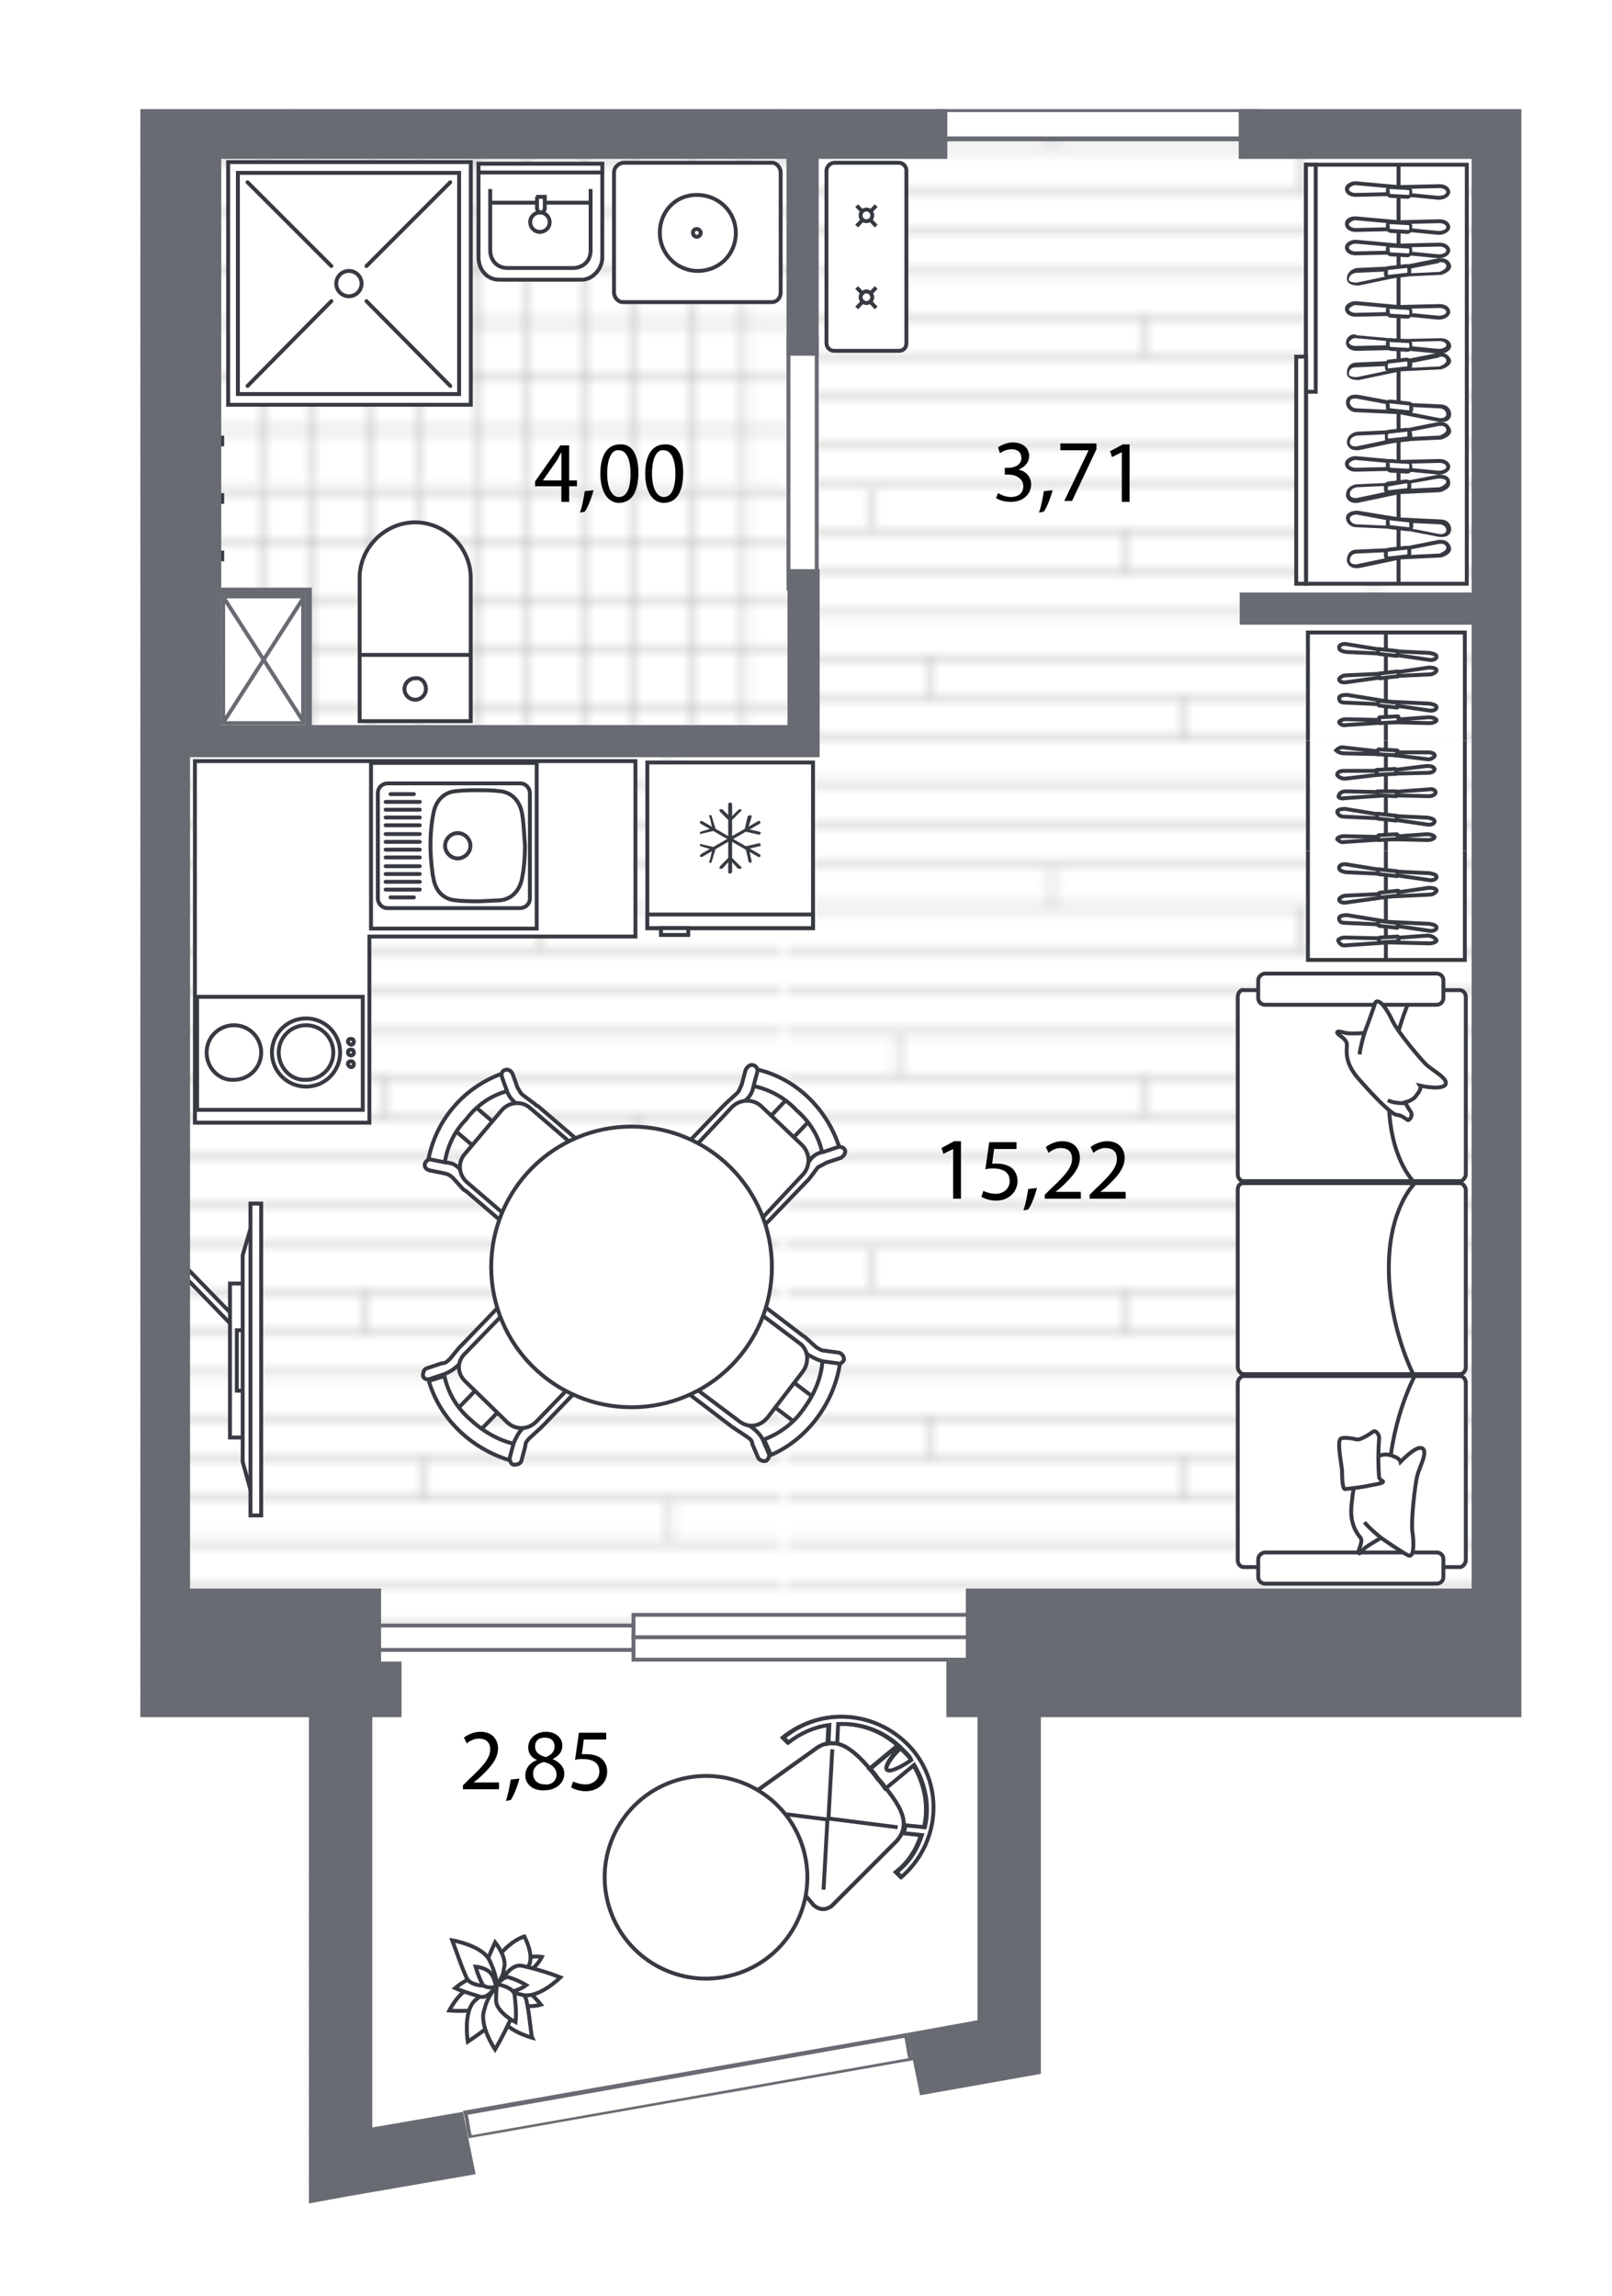 <?xml version="1.0" encoding="utf-8"?>
<!-- Generator: Adobe Illustrator 28.1.0, SVG Export Plug-In . SVG Version: 6.00 Build 0)  -->
<svg version="1.1" id="Слой_1" xmlns="http://www.w3.org/2000/svg" xmlns:xlink="http://www.w3.org/1999/xlink" x="0px" y="0px"
	 viewBox="0 0 165.4 235.6" style="enable-background:new 0 0 165.4 235.6;" xml:space="preserve">
<style type="text/css">
	.st0{fill:#FFFFFF;stroke:#373A41;stroke-width:0.4;stroke-miterlimit:10;}
	.st1{fill-rule:evenodd;clip-rule:evenodd;fill:#373A41;}
	.st2{fill-rule:evenodd;clip-rule:evenodd;fill:#FFFFFF;stroke:#373A41;stroke-width:0.4;stroke-miterlimit:10;}
	
		.st3{fill-rule:evenodd;clip-rule:evenodd;fill:#FFFFFF;stroke:#373A41;stroke-width:0.4;stroke-linecap:round;stroke-linejoin:round;stroke-miterlimit:10;}
	.st4{fill:none;}
	.st5{fill:#FFFFFF;}
	.st6{fill:none;stroke:#BABABA;stroke-width:0.35;stroke-miterlimit:10;}
	.st7{fill:url(#SVGID_1_);}
	.st8{fill:url(#SVGID_00000064320349250344491310000003823879211923437199_);}
	.st9{fill:#696B72;}
	.st10{fill:#C100FF;}
	.st11{fill:#FFFFFF;stroke:#696B72;stroke-width:0.4;stroke-miterlimit:10;}
	.st12{fill:none;stroke:#373A41;stroke-width:0.4;stroke-miterlimit:10;}
	.st13{fill:#373A41;}
	.st14{fill:#FFFFFF;stroke:#696B72;stroke-width:0.4;stroke-linecap:round;stroke-miterlimit:10;}
</style>
<symbol  id="New_Symbol" viewBox="-8.7 -9.1 17.4 18.1">
	<g>
		<rect x="-8.5" y="-8.9" class="st0" width="17" height="17"/>
		<g>
			<rect x="-8.5" y="6.7" class="st0" width="17" height="1.4"/>
			<rect x="4.3" y="8.1" class="st0" width="2.8" height="0.7"/>
		</g>
	</g>
	<g>
		<g>
			<path class="st1" d="M0,2.5L0,2.5c-0.1,0-0.2-0.1-0.2-0.2v-6.9c0-0.1,0.1-0.2,0.2-0.2l0,0c0.1,0,0.2,0.1,0.2,0.2v6.9
				C0.2,2.5,0.1,2.5,0,2.5z"/>
			<path class="st1" d="M1.1,2L1.1,2C1,2,0.9,2,0.8,2L-0.1,1c-0.1-0.1-0.1-0.2,0-0.2l0,0c0.1-0.1,0.2-0.1,0.2,0l0.9,0.9
				C1.1,1.8,1.1,1.9,1.1,2z"/>
			<path class="st1" d="M-1.1,2L-1.1,2c-0.1-0.1-0.1-0.2,0-0.2l0.9-0.9c0.1-0.1,0.2-0.1,0.2,0l0,0c0.1,0.1,0.1,0.2,0,0.2L-0.8,2
				C-0.9,2-1,2-1.1,2z"/>
			<path class="st1" d="M1.1-4.1L1.1-4.1C1-4.1,0.9-4.1,0.8-4.1l-0.9,0.9C-0.2-3-0.2-3-0.1-2.9l0,0c0.1,0.1,0.2,0.1,0.2,0l0.9-0.9
				C1.1-3.9,1.1-4,1.1-4.1z"/>
			<path class="st1" d="M-1.1-4.1L-1.1-4.1c-0.1,0.1-0.1,0.2,0,0.2l0.9,0.9c0.1,0.1,0.2,0.1,0.2,0l0,0C0.2-3,0.2-3,0.1-3.1l-0.9-0.9
				C-0.9-4.1-1-4.1-1.1-4.1z"/>
		</g>
		<g>
			<path class="st1" d="M-3.1,0.7L-3.1,0.7c0-0.1,0-0.2,0.1-0.2l5.9-3.4c0.1,0,0.2,0,0.2,0.1l0,0c0,0.1,0,0.2-0.1,0.2l-5.9,3.4
				C-3,0.8-3.1,0.8-3.1,0.7z"/>
			<path class="st1" d="M-2.1,1.4L-2.1,1.4c-0.1,0-0.1-0.1-0.1-0.2l0.3-1.3c0-0.1,0.1-0.1,0.2-0.1l0,0c0.1,0,0.1,0.1,0.1,0.2
				l-0.3,1.3C-1.9,1.3-2,1.4-2.1,1.4z"/>
			<path class="st1" d="M-3.1-0.5L-3.1-0.5c0-0.1,0.1-0.1,0.2-0.1l1.3,0.3c0.1,0,0.1,0.1,0.1,0.2v0c0,0.1-0.1,0.1-0.2,0.1L-3-0.3
				C-3.1-0.3-3.2-0.4-3.1-0.5z"/>
			<path class="st1" d="M3.1-1.6L3.1-1.6c0-0.1,0-0.2-0.1-0.2L1.7-2.2c-0.1,0-0.2,0-0.2,0.1v0c0,0.1,0,0.2,0.1,0.2l1.3,0.3
				C3-1.5,3.1-1.6,3.1-1.6z"/>
			<path class="st1" d="M2.1-3.5L2.1-3.5c-0.1,0-0.2,0-0.2,0.1L1.5-2.1c0,0.1,0,0.2,0.1,0.2l0,0c0.1,0,0.2,0,0.2-0.1l0.3-1.3
				C2.2-3.4,2.2-3.4,2.1-3.5z"/>
		</g>
		<g>
			<path class="st1" d="M3.1,0.7L3.1,0.7c0,0.1-0.1,0.1-0.2,0.1L-3-2.6c-0.1,0-0.1-0.1-0.1-0.2l0,0c0-0.1,0.1-0.1,0.2-0.1L3,0.5
				C3.1,0.6,3.1,0.7,3.1,0.7z"/>
			<path class="st1" d="M3.1-0.5L3.1-0.5c0,0.1,0,0.2-0.1,0.2L1.7,0.1C1.6,0.1,1.6,0,1.5,0l0,0c0-0.1,0-0.2,0.1-0.2l1.3-0.3
				C3-0.6,3.1-0.5,3.1-0.5z"/>
			<path class="st1" d="M2.1,1.4L2.1,1.4c-0.1,0-0.2,0-0.2-0.1L1.5,0c0-0.1,0-0.2,0.1-0.2l0,0c0.1,0,0.2,0,0.2,0.1l0.3,1.3
				C2.2,1.3,2.2,1.3,2.1,1.4z"/>
			<path class="st1" d="M-2.1-3.5L-2.1-3.5c-0.1,0-0.1,0.1-0.1,0.2L-1.8-2c0,0.1,0.1,0.1,0.2,0.1l0,0c0.1,0,0.1-0.1,0.1-0.2
				l-0.3-1.3C-1.9-3.4-2-3.5-2.1-3.5z"/>
			<path class="st1" d="M-3.1-1.6L-3.1-1.6c0,0.1,0.1,0.1,0.2,0.1l1.3-0.3c0.1,0,0.1-0.1,0.1-0.2l0,0c0-0.1-0.1-0.1-0.2-0.1L-3-1.8
				C-3.1-1.8-3.2-1.7-3.1-1.6z"/>
		</g>
	</g>
</symbol>
<symbol  id="New_Symbol_1" viewBox="-8.7 -8.7 17.4 17.4">
	<rect x="-8.5" y="-8.5" transform="matrix(6.123234e-17 -1 1 6.123234e-17 0 0)" class="st2" width="17" height="17"/>
	<g>
		<path class="st2" d="M6.4,6.8V-6.8c0-0.5-0.4-1-1-1H-5.4c-0.5,0-1,0.4-1,1V6.8c0,0.5,0.4,1,1,1H5.4C5.9,7.8,6.4,7.4,6.4,6.8z"/>
		<g>
			<g>
				<path class="st2" d="M-5.7,2.5c0-0.4,0-1.6,0.1-2.3c0.1-1.3,1-2.1,2.3-2.3C-3-2.2-1.2-2.4,0-2.4c1.2,0,2.3,0.1,3.3,0.3
					c1.2,0.2,2.2,1,2.3,2.3c0.1,0.8,0.1,1.6,0.1,2.3c0,0.7,0,1.5-0.1,2.2C5.5,6,4.5,6.8,3.3,7C2.2,7.2,1,7.2,0,7.3
					c-1,0-2.4-0.1-3.3-0.3c-1.2-0.2-2.2-1-2.3-2.3C-5.6,4.5-5.7,2.9-5.7,2.5L-5.7,2.5z"/>
				<path class="st2" d="M0,1.7c0.7,0,1.3-0.6,1.3-1.3c0-0.7-0.6-1.3-1.3-1.3c-0.7,0-1.3,0.6-1.3,1.3C-1.3,1.1-0.7,1.7,0,1.7z"/>
			</g>
			<g>
				<line class="st3" x1="-5.3" y1="-6.5" x2="-5.3" y2="-4.1"/>
				<line class="st3" x1="5.3" y1="-6.5" x2="5.3" y2="-4.1"/>
				<line class="st3" x1="4.5" y1="-7" x2="4.5" y2="-3.5"/>
				<line class="st3" x1="3.7" y1="-7" x2="3.7" y2="-3.5"/>
				<line class="st3" x1="2.9" y1="-7" x2="2.9" y2="-3.5"/>
				<line class="st3" x1="2.1" y1="-7" x2="2.1" y2="-3.5"/>
				<line class="st3" x1="1.2" y1="-7" x2="1.2" y2="-3.5"/>
				<line class="st3" x1="0.4" y1="-7" x2="0.4" y2="-3.5"/>
				<line class="st3" x1="-0.4" y1="-7" x2="-0.4" y2="-3.5"/>
				<line class="st3" x1="-1.2" y1="-7" x2="-1.2" y2="-3.5"/>
				<line class="st3" x1="-2.1" y1="-7" x2="-2.1" y2="-3.5"/>
				<line class="st3" x1="-2.9" y1="-7" x2="-2.9" y2="-3.5"/>
				<line class="st3" x1="-3.7" y1="-7" x2="-3.7" y2="-3.5"/>
				<line class="st3" x1="-4.5" y1="-7" x2="-4.5" y2="-3.5"/>
			</g>
		</g>
	</g>
</symbol>
<pattern  x="-195.9" y="247.8" width="77.6" height="77.6" patternUnits="userSpaceOnUse" id="New_Pattern_Swatch_2" viewBox="0 -77.6 77.6 77.6" style="overflow:visible;">
	<g>
		<rect y="-77.6" class="st4" width="77.6" height="77.6"/>
		<g>
			<rect x="0" y="-77.4" class="st5" width="77.4" height="77.4"/>
		</g>
		<g>
			<g>
				<line class="st6" x1="77.4" y1="-77.4" x2="0" y2="-77.4"/>
				<line class="st6" x1="77.4" y1="-71.9" x2="0" y2="-71.9"/>
				<line class="st6" x1="77.4" y1="-66.4" x2="0" y2="-66.4"/>
				<line class="st6" x1="77.4" y1="-60.8" x2="0" y2="-60.8"/>
				<line class="st6" x1="77.4" y1="-55.3" x2="0" y2="-55.3"/>
				<line class="st6" x1="77.4" y1="-49.8" x2="0" y2="-49.8"/>
				<line class="st6" x1="77.4" y1="-44.3" x2="0" y2="-44.3"/>
				<line class="st6" x1="77.4" y1="-38.7" x2="0" y2="-38.7"/>
				<line class="st6" x1="77.4" y1="-33.2" x2="0" y2="-33.2"/>
				<line class="st6" x1="77.4" y1="-27.7" x2="0" y2="-27.7"/>
				<line class="st6" x1="77.4" y1="-22.2" x2="0" y2="-22.2"/>
				<line class="st6" x1="77.4" y1="-16.6" x2="0" y2="-16.6"/>
				<line class="st6" x1="77.4" y1="-11.1" x2="0" y2="-11.1"/>
				<line class="st6" x1="77.4" y1="-5.6" x2="0" y2="-5.6"/>
			</g>
			<g>
				<line class="st6" x1="5.6" y1="-77.4" x2="5.6" y2="0"/>
				<line class="st6" x1="11.1" y1="-77.4" x2="11.1" y2="0"/>
				<line class="st6" x1="16.6" y1="-77.4" x2="16.6" y2="0"/>
				<line class="st6" x1="22.2" y1="-77.4" x2="22.2" y2="0"/>
				<line class="st6" x1="27.7" y1="-77.4" x2="27.7" y2="0"/>
				<line class="st6" x1="33.2" y1="-77.4" x2="33.2" y2="0"/>
				<line class="st6" x1="38.7" y1="-77.4" x2="38.7" y2="0"/>
				<line class="st6" x1="44.3" y1="-77.4" x2="44.3" y2="0"/>
				<line class="st6" x1="49.8" y1="-77.4" x2="49.8" y2="0"/>
				<line class="st6" x1="55.3" y1="-77.4" x2="55.3" y2="0"/>
				<line class="st6" x1="60.8" y1="-77.4" x2="60.8" y2="0"/>
				<line class="st6" x1="66.4" y1="-77.4" x2="66.4" y2="0"/>
				<line class="st6" x1="71.9" y1="-77.4" x2="71.9" y2="0"/>
				<line class="st6" x1="77.4" y1="-77.4" x2="77.4" y2="0"/>
			</g>
		</g>
	</g>
</pattern>
<pattern  x="-195.9" y="247.8" width="77.4" height="77.6" patternUnits="userSpaceOnUse" id="New_Pattern_Swatch_5" viewBox="0 -77.6 77.4 77.6" style="overflow:visible;">
	<g>
		<rect x="0" y="-77.6" class="st4" width="77.4" height="77.6"/>
		<rect x="0" y="-77.6" class="st5" width="77.4" height="77.4"/>
		<g>
			<line class="st6" x1="0" y1="-0.2" x2="77.4" y2="-0.2"/>
			<line class="st6" x1="0" y1="-4.4" x2="77.4" y2="-4.4"/>
			<line class="st6" x1="0" y1="-8.8" x2="77.4" y2="-8.8"/>
			<line class="st6" x1="0" y1="-13.1" x2="77.4" y2="-13.1"/>
			<line class="st6" x1="0" y1="-17.3" x2="77.4" y2="-17.3"/>
			<line class="st6" x1="0" y1="-21.7" x2="77.4" y2="-21.7"/>
			<line class="st6" x1="0" y1="-26" x2="77.4" y2="-26"/>
			<line class="st6" x1="0" y1="-30.3" x2="77.4" y2="-30.3"/>
			<line class="st6" x1="0" y1="-34.6" x2="77.4" y2="-34.6"/>
			<line class="st6" x1="0" y1="-38.9" x2="77.4" y2="-38.9"/>
			<line class="st6" x1="0" y1="-43.2" x2="77.4" y2="-43.2"/>
			<line class="st6" x1="0" y1="-47.5" x2="77.4" y2="-47.5"/>
			<line class="st6" x1="0" y1="-51.8" x2="77.4" y2="-51.8"/>
			<line class="st6" x1="0" y1="-56.1" x2="77.4" y2="-56.1"/>
			<line class="st6" x1="0" y1="-60.4" x2="77.4" y2="-60.4"/>
			<line class="st6" x1="0" y1="-64.7" x2="77.4" y2="-64.7"/>
			<line class="st6" x1="0" y1="-69" x2="77.4" y2="-69"/>
			<line class="st6" x1="0" y1="-73.3" x2="77.4" y2="-73.3"/>
			<g>
				<line class="st6" x1="8.8" y1="-73.3" x2="8.8" y2="-77.6"/>
				<line class="st6" x1="34.4" y1="-69" x2="34.4" y2="-73.3"/>
				<line class="st6" x1="60" y1="-64.7" x2="60" y2="-69"/>
			</g>
			<g>
				<line class="st6" x1="14.7" y1="-56.1" x2="14.7" y2="-60.4"/>
				<line class="st6" x1="40.3" y1="-51.8" x2="40.3" y2="-56.1"/>
				<line class="st6" x1="65.9" y1="-47.5" x2="65.9" y2="-51.8"/>
			</g>
			<g>
				<line class="st6" x1="27" y1="-34.6" x2="27" y2="-38.9"/>
				<line class="st6" x1="52.5" y1="-30.3" x2="52.5" y2="-34.6"/>
			</g>
			<g>
				<line class="st6" x1="11.1" y1="-17.3" x2="11.1" y2="-21.7"/>
				<line class="st6" x1="36.7" y1="-13.1" x2="36.7" y2="-17.3"/>
				<line class="st6" x1="62.3" y1="-8.8" x2="62.3" y2="-13.1"/>
			</g>
		</g>
	</g>
</pattern>
<g>
	<pattern  id="SVGID_1_" xlink:href="#New_Pattern_Swatch_5" patternTransform="matrix(1 0 0 1 -35.165 36.339)">
	</pattern>
	<polygon class="st7" points="31.7,226.1 35.5,225.4 48.8,223 48.1,219.5 93.7,211.5 94.4,215 106.8,212.8 106.8,176.2 156.1,176.2 
		156.1,11.2 14.4,11.2 14.4,176.2 31.7,176.2 	"/>
	
		<pattern  id="SVGID_00000031922223261046822580000006200286079488007092_" xlink:href="#New_Pattern_Swatch_2" patternTransform="matrix(1 0 0 1 -33.593 36.343)">
	</pattern>
	<polygon style="fill:url(#SVGID_00000031922223261046822580000006200286079488007092_);" points="80.8,36.5 80.8,58.4 80.8,58.4 
		80.8,60.4 80.8,74.4 54.3,74.4 32,74.4 32,60.3 22.7,60.3 22.7,16.3 80.8,16.3 80.8,36.5 	"/>
	<polygon class="st5" points="36.8,174.8 39.8,174.8 39.8,172 37.7,172 37.7,168.1 66.2,168.1 66.2,169.1 98.5,169.1 98.5,174.8 
		101.7,174.8 101.7,208.5 47.8,218.1 43.8,218.8 42.7,219 36.8,220 	"/>
	<g>
		<rect x="36.9" y="166.8" class="st5" width="29.8" height="2.5"/>
		<path class="st9" d="M66.5,167v2.1H37.1V167H66.5 M66.9,166.6H36.7v2.9h30.2V166.6L66.9,166.6z"/>
	</g>
	<g>
		<rect x="81" y="34.6" class="st5" width="2.9" height="25.8"/>
		<g>
			<path class="st9" d="M83.6,34.8v25.5h-2.5V34.8H83.6 M84,34.4h-3.3v26.2H84V34.4L84,34.4z"/>
		</g>
	</g>
	<g>
		<rect x="65" y="165.7" class="st5" width="36" height="4.6"/>
		<g>
			<path class="st9" d="M100.8,165.9v4.2H65.2v-4.2H100.8 M101.2,165.5H64.8v5h36.4V165.5L101.2,165.5z"/>
		</g>
	</g>
	<g>
		<polygon class="st5" points="96.2,14.2 96.2,11.4 128.9,11.4 128.9,12.2 129,12.2 129,13.4 128.9,13.6 128.9,14.2 		"/>
		<g>
			<path class="st9" d="M128.7,11.6V12v0.4h0.1v0.8h-0.1v0.4V14H96.4v-2.5H128.7 M129.1,11.2H96v3.3h33.2v-0.9h0.1V12h-0.1V11.2
				L129.1,11.2z"/>
		</g>
	</g>
	<g>
		<polygon class="st5" points="47.9,217.5 47.8,216.8 93,208.9 93.1,209.5 93.3,210.7 93.5,211.3 48.3,219.3 		"/>
		<g>
			<path class="st9" d="M92.8,209.1l0.1,0.5l0.2,1.2l0.1,0.4l-44.8,7.9l-0.1-0.4l-0.2-1.2L48,217L92.8,209.1 M93.1,208.6l-45.6,8
				l0.2,0.8l0.2,1.2l0.2,0.8l45.6-8l-0.2-0.8l-0.2-1.2L93.1,208.6L93.1,208.6z"/>
		</g>
	</g>
	<g>
		<polygon class="st5" points="42.5,217.6 47.5,216.7 42.5,217.6 		"/>
		<polygon class="st10" points="47.5,216.7 42.5,217.6 42.5,217.6 47.5,216.7 		"/>
	</g>
	<line class="st11" x1="64.8" y1="168" x2="101.2" y2="168"/>
	<g>
		<g>
			<path class="st2" d="M48.3,74H36.9V59.3c0-3.1,2.6-5.7,5.7-5.7c3.1,0,5.7,2.6,5.7,5.7V74L48.3,74z"/>
			<line class="st0" x1="36.9" y1="67.2" x2="48.3" y2="67.2"/>
		</g>
		<path class="st0" d="M43.7,70.7c0,0.6-0.5,1.1-1.1,1.1c-0.6,0-1.1-0.5-1.1-1.1c0-0.6,0.5-1.1,1.1-1.1C43.2,69.5,43.7,70,43.7,70.7
			z"/>
	</g>
	<g>
		<g>
			
				<rect x="23.3" y="16.6" transform="matrix(-1.836970e-16 1 -1 -1.836970e-16 64.909 -6.664)" class="st2" width="24.9" height="24.9"/>
			
				<rect x="24.4" y="17.8" transform="matrix(-1.836970e-16 1 -1 -1.836970e-16 64.909 -6.664)" class="st2" width="22.7" height="22.7"/>
		</g>
		<line class="st3" x1="34" y1="30.9" x2="25.4" y2="39.6"/>
		<line class="st3" x1="46.2" y1="18.7" x2="37.6" y2="27.3"/>
		<line class="st3" x1="37.6" y1="30.9" x2="46.2" y2="39.6"/>
		<line class="st3" x1="25.4" y1="18.7" x2="34" y2="27.3"/>
		<circle class="st2" cx="35.8" cy="29.1" r="1.3"/>
	</g>
	<g>
		<g>
			<path class="st0" d="M52.7,204.5c0,0,1-0.6,1.5-0.2c0.5,0.5,0.9,0.9,1.3,1.4c0,0-1.3,0.4-2-0.1C53.3,205.2,53,204.9,52.7,204.5
				L52.7,204.5z"/>
			<path class="st0" d="M52.9,202.2c0,0,0.2-1.2,0.8-1.3c0.6-0.1,1.3-0.2,1.9-0.1c0,0-0.6,1.2-1.4,1.4
				C53.8,202.2,53.3,202.2,52.9,202.2z"/>
			<path class="st0" d="M50.8,204c0,0-0.3,2.1-1.3,2.2c-1.1,0.1-2.2,0.2-3.4,0.1c0,0,1.1-2.2,2.5-2.4C49.3,203.8,50,203.9,50.8,204z
				"/>
			<path class="st0" d="M51,203.7c0,0,1.2,2.2,0.3,3.2c-1,1-2.1,1.8-3.3,2.6c0,0-0.5-3,0.7-4.2C49.4,204.7,50.2,204.1,51,203.7
				L51,203.7z"/>
			<path class="st0" d="M53.8,198.7c0,0,1.2,2.2,0.3,3.2c-1,1-2.1,1.8-3.3,2.6c0,0-0.5-3,0.7-4.2C52.2,199.6,52.9,199,53.8,198.7
				L53.8,198.7z"/>
			<path class="st0" d="M51.3,206.5c0,1.7,3.3,2.6,3.3,2.6c-0.1-0.2-0.3-2.7-0.6-3.9c-0.3-1.1-2-1.3-2.7-1.4l0,0
				c-0.1,0-0.2,0.1-0.3,0.2C50.9,204.8,51,205.6,51.3,206.5z M51.7,202c0.4-1.1-0.9-2.7-0.9-2.7c-0.4,0.9-0.8,1.7-1,2.6
				c-0.2,0.9,1.2,1.7,1.2,1.7C51.4,203.1,51.7,202.5,51.7,202z M49.4,202.9c-1.1-0.3-2.7,1.1-2.7,1.1c0.9,0.4,1.7,0.6,2.6,0.9
				c0.9,0.2,1.7-1.3,1.7-1.3C50.5,203.3,50,203,49.4,202.9z"/>
			<path class="st0" d="M51,203.7c0,0-2.5,0.4-3.1-0.7c-0.6-1.3-1-2.6-1.5-3.9c0,0,3,0.5,3.8,2C50.6,201.9,50.9,202.8,51,203.7z"/>
			<path class="st0" d="M53.6,204.7c1.7,0.4,3.9-1.8,3.9-1.8c-1.3-0.5-2.6-0.9-4-1.2c-1.3-0.2-2.4,2.1-2.4,2.1
				C51.8,204.2,52.7,204.5,53.6,204.7z M50.9,203.9c-0.1-0.5-0.2-0.9-0.4-1.2c-0.4-0.8-1.7-0.9-1.7-0.9c0.2,0.7,0.4,1.2,0.7,1.8
				C49.8,204.1,50.9,203.9,50.9,203.9L50.9,203.9z"/>
			<path class="st0" d="M51,203.6c0.4,0.2,0.8,0.5,1.1,0.7c0.8,0.2,1.9-0.6,1.9-0.6c-0.5-0.3-1.1-0.6-1.8-0.8
				C51.8,202.7,51,203.6,51,203.6L51,203.6z M49.7,206.2c-0.6,1.6,1.1,4.1,1.1,4.1c0.7-1.2,1.3-2.4,1.9-3.8c0.4-1.2-1.6-2.8-1.6-2.8
				C50.4,204.4,49.9,205.3,49.7,206.2z"/>
			<path class="st0" d="M51,203.6c0,0,1.7,0.3,1.8,1.1c0.1,0.9,0.2,1.8,0.1,2.8c0,0-1.8-0.9-2-2.1C50.9,204.8,50.9,204.2,51,203.6
				L51,203.6z"/>
		</g>
	</g>
	<g>
		<g>
			<g>
				<g>
					<rect x="134" y="16.9" class="st0" width="16.5" height="43"/>
				</g>
				<rect x="134" y="16.9" class="st0" width="1" height="23.3"/>
				<rect x="133" y="36.6" class="st0" width="1" height="23.3"/>
				<line class="st12" x1="143.5" y1="17" x2="143.5" y2="60"/>
				<g>
					<g>
						<path class="st5" d="M139.2,38.8c-0.9,0-1-0.4-1-0.5c0-0.5,0.3-0.9,0.9-0.9l4.4-0.2l4.1-0.8c0.1,0,0.2,0,0.3,0
							c0.4,0,0.7,0.2,0.7,0.6c0,0.3-0.3,0.6-0.8,0.7l-4.2,0.2L139.2,38.8L139.2,38.8z"/>
						<path class="st13" d="M147.9,36.6c0.3,0,0.5,0.2,0.5,0.4c0,0.2-0.2,0.4-0.7,0.6l-4.2,0.2l-4.3,0.9c-0.4,0-0.8-0.1-0.8-0.3
							c0-0.4,0.2-0.7,0.7-0.7l4.4-0.2l4.1-0.8C147.7,36.6,147.8,36.6,147.9,36.6 M147.9,36.2L147.9,36.2c-0.1,0-0.2,0-0.3,0l-4,0.8
							l-4.4,0.2c0,0,0,0,0,0c-0.6,0-1,0.4-1,1.1c0,0.2,0.1,0.7,1.2,0.7h0l0,0l4.3-0.9l4.2-0.2l0,0l0,0c0.6-0.2,1-0.5,1-0.9
							C148.8,36.6,148.4,36.2,147.9,36.2L147.9,36.2z"/>
					</g>
					<g>
						<path class="st5" d="M142.5,38.1c-0.2,0-0.3-0.1-0.3-0.3v-0.4l0.2-0.2c0,0,1.8-0.2,1.8-0.2c0.2,0,0.3,0.1,0.3,0.3v0.3
							c0,0.2-0.1,0.3-0.3,0.3L142.5,38.1L142.5,38.1z"/>
						<path class="st13" d="M144.3,37.1c0.1,0,0.1,0,0.1,0.1v0.3c0,0.1,0,0.1-0.1,0.1l-1.8,0.2c-0.1,0-0.1,0-0.1-0.1v-0.3l0.1-0.1
							L144.3,37.1 M144.3,36.7L144.3,36.7L144.3,36.7l-1.8,0.2l-0.1,0l-0.1,0.1l-0.1,0.1l-0.1,0.1v0.2v0.3c0,0.3,0.2,0.5,0.5,0.5
							l1.8-0.2c0,0,0,0,0,0c0.3,0,0.5-0.2,0.5-0.5v-0.3C144.8,36.9,144.6,36.7,144.3,36.7L144.3,36.7z"/>
					</g>
				</g>
				<g>
					<g>
						<path class="st5" d="M143.5,32.3l-4.4,0.1c-0.6,0-0.9-0.3-0.9-0.6c0-0.4,0.5-0.6,0.9-0.6l4.4,0.4l4.2-0.1
							c0.6,0,0.9,0.3,0.9,0.6c0,0.4-0.4,0.6-1,0.6L143.5,32.3z"/>
						<path class="st13" d="M139.1,31.3l4.4,0.4l4.2-0.1c0.4,0,0.7,0.2,0.7,0.4c0,0.2-0.3,0.4-0.8,0.4l-4.1-0.4l-4.4,0.1
							c-0.4,0-0.7-0.2-0.7-0.4C138.5,31.6,138.8,31.3,139.1,31.3 M139.1,30.9L139.1,30.9c-0.5,0-1.1,0.3-1.1,0.8
							c0,0.4,0.4,0.8,1.1,0.8l4.4-0.1l4.1,0.4c0,0,0,0,0,0c0.7,0,1.2-0.4,1.2-0.8c0-0.4-0.4-0.8-1.1-0.8l-4.2,0.1L139.1,30.9
							L139.1,30.9L139.1,30.9z"/>
					</g>
					<g>
						<path class="st5" d="M142.6,32.4c-0.1,0-0.3-0.1-0.3-0.3v-0.3c0-0.2,0.1-0.3,0.3-0.3c0,0,1.8,0.1,1.8,0.1
							c0.1,0,0.3,0.1,0.3,0.3v0.3c0,0.2-0.1,0.3-0.3,0.3C144.4,32.5,142.6,32.4,142.6,32.4z"/>
						<path class="st13" d="M142.7,31.7l1.8,0.1c0,0,0.1,0,0.1,0.1v0.3c0,0,0,0.1-0.1,0.1l-1.8-0.1c0,0-0.1,0-0.1-0.1v-0.3
							C142.5,31.8,142.5,31.7,142.7,31.7 M142.7,31.3L142.7,31.3c-0.3,0-0.5,0.3-0.5,0.5v0.3c0,0.3,0.3,0.5,0.5,0.5l1.7,0.1
							c0,0,0,0,0,0c0.3,0,0.5-0.3,0.5-0.5v-0.3c0-0.3-0.3-0.5-0.5-0.5L142.7,31.3L142.7,31.3L142.7,31.3z"/>
					</g>
				</g>
				<g>
					<g>
						<path class="st5" d="M139,46c-0.4,0-0.7-0.2-0.7-0.6c0-0.3,0.1-0.7,0.8-0.9l4.5-0.2l4.1-0.8c0.1,0,0.2,0,0.3,0
							c0.4,0,0.7,0.2,0.7,0.6c0,0.3-0.3,0.6-0.8,0.7l-4.2,0.2l-4.3,0.9C139.2,46,139.1,46,139,46z"/>
						<path class="st13" d="M147.9,43.7c0.3,0,0.5,0.2,0.5,0.4c0,0.2-0.2,0.4-0.7,0.6l-4.2,0.2l-4.3,0.9c-0.1,0-0.2,0-0.2,0
							c-0.3,0-0.5-0.2-0.5-0.4c0-0.3,0.2-0.6,0.7-0.7l4.4-0.2l4.1-0.8C147.7,43.7,147.8,43.7,147.9,43.7 M147.9,43.3
							c-0.1,0-0.2,0-0.3,0l-4,0.8l-4.4,0.2l0,0l0,0c-0.8,0.2-1,0.7-1,1.1c0,0.4,0.4,0.8,0.9,0.8c0.1,0,0.2,0,0.3,0l4.3-0.9l4.2-0.2
							l0,0l0,0c0.6-0.2,1-0.5,1-0.9C148.8,43.7,148.4,43.3,147.9,43.3L147.9,43.3z"/>
					</g>
					<g>
						<path class="st5" d="M142.5,45.3c-0.2,0-0.3-0.1-0.3-0.3v-0.4l0.2-0.2c0,0,1.8-0.2,1.8-0.2c0.2,0,0.3,0.1,0.3,0.3v0.3
							c0,0.2-0.1,0.3-0.3,0.3L142.5,45.3L142.5,45.3z"/>
						<path class="st13" d="M144.3,44.3c0.1,0,0.1,0,0.1,0.1v0.3c0,0.1,0,0.1-0.1,0.1l-1.8,0.2c-0.1,0-0.1,0-0.1-0.1v-0.3l0.1-0.1
							L144.3,44.3 M144.3,43.9L144.3,43.9L144.3,43.9l-1.8,0.2l-0.1,0l-0.1,0.1l-0.1,0.1l-0.1,0.1v0.2V45c0,0.3,0.2,0.5,0.5,0.5
							l1.8-0.2c0,0,0,0,0,0c0.3,0,0.5-0.2,0.5-0.5v-0.3C144.8,44.1,144.6,43.9,144.3,43.9L144.3,43.9z"/>
					</g>
				</g>
				<g>
					<g>
						<path class="st5" d="M147.9,43c-0.1,0-0.2,0-0.3,0l-4.1-0.8l-4.4-0.2c-0.6,0-0.9-0.4-0.9-0.8c0-0.3,0.3-0.6,0.7-0.6
							c0.1,0,0.2,0,0.3,0l4.3,0.8l4.2,0.2c0.6,0,0.9,0.4,0.9,0.8C148.6,42.7,148.3,43,147.9,43z"/>
						<path class="st13" d="M139,40.9c0.1,0,0.1,0,0.2,0l4.3,0.8l4.2,0.2c0.4,0,0.7,0.3,0.7,0.6c0,0.2-0.2,0.4-0.5,0.4
							c-0.1,0-0.1,0-0.2,0l-4.1-0.8l-4.4-0.2c-0.4,0-0.7-0.3-0.7-0.6C138.5,41,138.7,40.9,139,40.9 M139,40.5L139,40.5
							c-0.5,0-0.9,0.3-0.9,0.8c0,0.5,0.4,1,1.1,1l4.4,0.2l4.1,0.8c0.1,0,0.2,0,0.3,0c0.5,0,0.9-0.3,0.9-0.8c0-0.5-0.4-1-1.1-1
							l-4.2-0.2l-4.3-0.8C139.2,40.5,139.1,40.5,139,40.5L139,40.5z"/>
					</g>
					<g>
						<path class="st5" d="M142.6,42.2c-0.2,0-0.3-0.1-0.3-0.3v-0.3c0-0.2,0.1-0.3,0.3-0.3c0,0,1.8,0.2,1.8,0.2
							c0.2,0,0.3,0.1,0.3,0.3v0.3c0,0.2-0.1,0.3-0.3,0.3C144.4,42.4,142.6,42.2,142.6,42.2z"/>
						<path class="st13" d="M142.7,41.4l1.8,0.2c0.1,0,0.1,0,0.1,0.1v0.3c0,0.1,0,0.1-0.1,0.1l-1.8-0.2c-0.1,0-0.1,0-0.1-0.1v-0.3
							C142.5,41.4,142.5,41.4,142.7,41.4 M142.7,41L142.7,41c-0.4,0-0.5,0.2-0.5,0.5v0.3c0,0.3,0.2,0.5,0.5,0.5l1.7,0.2c0,0,0,0,0,0
							c0.4,0,0.6-0.2,0.6-0.5v-0.3c0-0.3-0.2-0.5-0.5-0.5L142.7,41L142.7,41L142.7,41z"/>
					</g>
				</g>
				<g>
					<g>
						<path class="st5" d="M143.5,35.7l-4.4,0.1c-0.6,0-0.9-0.3-0.9-0.6c0-0.3,0.3-0.7,0.7-0.7c0.1,0,0.1,0,0.2,0l4.4,0.4l4.2-0.1
							c0.6,0,0.9,0.3,0.9,0.6c0,0.4-0.4,0.6-1,0.6L143.5,35.7z"/>
						<path class="st13" d="M139,34.7c0,0,0.1,0,0.1,0l4.4,0.4l4.2-0.1c0.4,0,0.7,0.2,0.7,0.4c0,0.2-0.3,0.4-0.8,0.4l-4.1-0.4
							l-4.4,0.1c-0.4,0-0.7-0.2-0.7-0.4C138.5,35,138.7,34.7,139,34.7 M139,34.3L139,34.3c-0.5,0-0.9,0.4-0.9,0.9
							c0,0.4,0.4,0.8,1.1,0.8l4.4-0.1l4.1,0.4c0,0,0,0,0,0c0.7,0,1.2-0.4,1.2-0.8c0-0.4-0.4-0.8-1.1-0.8l-4.2,0.1l-4.4-0.4
							C139.1,34.4,139.1,34.3,139,34.3L139,34.3z"/>
					</g>
					<g>
						<path class="st5" d="M142.6,35.9c-0.1,0-0.3-0.1-0.3-0.3v-0.3c0-0.2,0.1-0.3,0.3-0.3c0,0,1.8,0.1,1.8,0.1
							c0.1,0,0.3,0.1,0.3,0.3v0.3c0,0.2-0.1,0.3-0.3,0.3C144.4,36,142.6,35.9,142.6,35.9z"/>
						<path class="st13" d="M142.7,35.1l1.8,0.1c0,0,0.1,0,0.1,0.1v0.3c0,0,0,0.1-0.1,0.1l-1.8-0.1c0,0-0.1,0-0.1-0.1v-0.3
							C142.5,35.1,142.5,35.1,142.7,35.1 M142.7,34.7L142.7,34.7c-0.3,0-0.5,0.2-0.5,0.5v0.3c0,0.3,0.3,0.5,0.5,0.5l1.7,0.1
							c0,0,0,0,0,0c0.3,0,0.5-0.3,0.5-0.5v-0.3c0-0.3-0.3-0.5-0.5-0.5L142.7,34.7L142.7,34.7L142.7,34.7z"/>
					</g>
				</g>
				<g>
					<g>
						<path class="st5" d="M139.2,29.1c-0.9,0-1-0.4-1-0.5c0-0.3,0.1-0.7,0.8-0.9l4.5-0.2l4.1-0.8c0.1,0,0.2,0,0.3,0
							c0.4,0,0.7,0.2,0.7,0.6c0,0.3-0.3,0.6-0.8,0.7l-4.2,0.2L139.2,29.1L139.2,29.1z"/>
						<path class="st13" d="M147.9,26.9c0.3,0,0.5,0.2,0.5,0.4c0,0.2-0.2,0.4-0.7,0.6l-4.2,0.2l-4.3,0.9c-0.4,0-0.8-0.1-0.8-0.3
							c0-0.3,0.2-0.6,0.7-0.7l4.4-0.2l4.1-0.8C147.7,26.9,147.8,26.9,147.9,26.9 M147.9,26.5c-0.1,0-0.2,0-0.3,0l-4,0.8l-4.4,0.2
							l0,0l0,0c-0.8,0.2-1,0.7-1,1.1c0,0.2,0.1,0.7,1.2,0.7h0l0,0l4.3-0.9l4.2-0.2l0,0l0,0c0.6-0.2,1-0.5,1-0.9
							C148.8,26.8,148.4,26.5,147.9,26.5L147.9,26.5z"/>
					</g>
					<g>
						<path class="st5" d="M142.5,28.4c-0.2,0-0.3-0.1-0.3-0.3v-0.3c0-0.2,0.2-0.3,0.3-0.3c0,0,1.8-0.2,1.8-0.2
							c0.2,0,0.3,0.1,0.3,0.3v0.3c0,0.2-0.1,0.3-0.3,0.3L142.5,28.4L142.5,28.4z"/>
						<path class="st13" d="M144.3,27.5c0.1,0,0.1,0,0.1,0.1v0.3c0,0.1,0,0.1-0.1,0.1l-1.8,0.2c-0.1,0-0.1,0-0.1-0.1v-0.3
							c0-0.1,0.1-0.1,0.1-0.1L144.3,27.5 M144.3,27.1L144.3,27.1L144.3,27.1l-1.8,0.2c0,0,0,0,0,0c-0.2,0-0.5,0.2-0.5,0.5v0.3
							c0,0.3,0.2,0.5,0.5,0.5l1.8-0.2c0,0,0,0,0,0c0.3,0,0.5-0.2,0.5-0.5v-0.3C144.8,27.2,144.6,27.1,144.3,27.1L144.3,27.1z"/>
					</g>
				</g>
				<g>
					<g>
						<path class="st5" d="M143.5,26l-4.4,0.1c-0.6,0-0.9-0.3-0.9-0.6c0-0.4,0.5-0.6,0.9-0.6l4.4,0.4l4.2-0.1c0.6,0,0.9,0.3,0.9,0.6
							c0,0.4-0.4,0.6-1,0.6L143.5,26z"/>
						<path class="st13" d="M139.1,25l4.4,0.4l4.2-0.1c0.4,0,0.7,0.2,0.7,0.4c0,0.2-0.3,0.4-0.8,0.4l-4.1-0.4l-4.4,0.1
							c-0.4,0-0.7-0.2-0.7-0.4S138.8,25,139.1,25 M139.1,24.6L139.1,24.6c-0.5,0-1.1,0.3-1.1,0.8c0,0.4,0.4,0.8,1.1,0.8l4.4-0.1
							l4.1,0.4c0,0,0,0,0,0c0.7,0,1.2-0.4,1.2-0.8c0-0.4-0.4-0.8-1.1-0.8l-4.2,0.1L139.1,24.6L139.1,24.6L139.1,24.6z"/>
					</g>
					<g>
						<path class="st5" d="M142.6,26.1c-0.1,0-0.3-0.1-0.3-0.3v-0.3c0-0.2,0.1-0.3,0.3-0.3l1.8,0.1c0.1,0,0.3,0.1,0.3,0.3v0.3
							c0,0.2-0.1,0.3-0.3,0.3L142.6,26.1z"/>
						<path class="st13" d="M142.7,25.4l1.8,0.1c0,0,0.1,0,0.1,0.1v0.3c0,0,0,0.1-0.1,0.1l-1.8-0.1c0,0-0.1,0-0.1-0.1v-0.3
							C142.5,25.5,142.5,25.4,142.7,25.4 M142.7,25L142.7,25c-0.3,0-0.5,0.3-0.5,0.5v0.3c0,0.3,0.3,0.5,0.5,0.5l1.7,0.1c0,0,0,0,0,0
							c0.3,0,0.5-0.3,0.5-0.5v-0.3c0-0.3-0.3-0.5-0.5-0.5L142.7,25L142.7,25L142.7,25z"/>
					</g>
				</g>
				<g>
					<g>
						<path class="st5" d="M143.5,20l-4.4,0.1c-0.6,0-0.9-0.3-0.9-0.6c0-0.4,0.5-0.6,0.9-0.6l4.4,0.4l4.2-0.1c0.6,0,0.9,0.3,0.9,0.6
							c0,0.4-0.4,0.6-1,0.6L143.5,20z"/>
						<path class="st13" d="M139.1,19l4.4,0.4l4.2-0.1c0.4,0,0.7,0.2,0.7,0.4c0,0.2-0.3,0.4-0.8,0.4l-4.1-0.4l-4.4,0.1
							c-0.4,0-0.7-0.2-0.7-0.4C138.5,19.2,138.8,19,139.1,19 M139.1,18.6L139.1,18.6c-0.5,0-1.1,0.3-1.1,0.8c0,0.4,0.4,0.8,1.1,0.8
							l4.4-0.1l4.1,0.4c0,0,0,0,0,0c0.7,0,1.2-0.4,1.2-0.8c0-0.4-0.4-0.8-1.1-0.8l-4.2,0.1L139.1,18.6L139.1,18.6L139.1,18.6z"/>
					</g>
					<g>
						<path class="st5" d="M142.6,20.1c-0.1,0-0.3-0.1-0.3-0.3v-0.3c0-0.2,0.1-0.3,0.3-0.3l1.8,0.1c0.1,0,0.3,0.1,0.3,0.3v0.3
							c0,0.2-0.1,0.3-0.3,0.3C144.4,20.2,142.6,20.1,142.6,20.1z"/>
						<path class="st13" d="M142.7,19.4l1.8,0.1c0,0,0.1,0,0.1,0.1v0.3c0,0,0,0.1-0.1,0.1l-1.8-0.1c0,0-0.1,0-0.1-0.1v-0.3
							C142.5,19.5,142.5,19.4,142.7,19.4 M142.7,19L142.7,19c-0.3,0-0.5,0.3-0.5,0.5v0.3c0,0.3,0.3,0.5,0.5,0.5l1.7,0.1c0,0,0,0,0,0
							c0.3,0,0.5-0.3,0.5-0.5v-0.3c0-0.3-0.3-0.5-0.5-0.5L142.7,19L142.7,19L142.7,19z"/>
					</g>
				</g>
				<g>
					<g>
						<path class="st5" d="M139,51.3c-0.4,0-0.7-0.2-0.7-0.6c0-0.3,0.1-0.7,0.8-0.9l4.5-0.2c0,0,4.1-0.8,4.1-0.8c0.9,0,1,0.4,1,0.5
							c0,0.3-0.3,0.6-0.8,0.7l-4.2,0.2l-4.3,0.9C139.2,51.3,139.1,51.3,139,51.3z"/>
						<path class="st13" d="M147.6,49.1c0.4,0,0.8,0.1,0.8,0.3c0,0.2-0.2,0.4-0.7,0.6l-4.2,0.2l-4.3,0.9c-0.1,0-0.2,0-0.2,0
							c-0.3,0-0.5-0.2-0.5-0.4c0-0.3,0.2-0.6,0.7-0.7l4.4-0.2L147.6,49.1 M147.6,48.7L147.6,48.7L147.6,48.7l-4.1,0.8l-4.4,0.2l0,0
							l0,0c-0.8,0.2-1,0.7-1,1.1c0,0.4,0.4,0.8,0.9,0.8c0.1,0,0.2,0,0.3,0l4.3-0.9l4.2-0.2l0,0l0,0c0.6-0.2,1-0.5,1-0.9
							C148.8,49.2,148.7,48.7,147.6,48.7L147.6,48.7z"/>
					</g>
					<g>
						<path class="st5" d="M142.5,50.6c-0.2,0-0.3-0.1-0.3-0.3V50c0-0.2,0.2-0.3,0.3-0.3c0,0,1.8-0.2,1.8-0.2c0.2,0,0.3,0.1,0.3,0.3
							v0.3c0,0.2-0.1,0.3-0.3,0.3L142.5,50.6L142.5,50.6z"/>
						<path class="st13" d="M144.3,49.6c0.1,0,0.1,0,0.1,0.1v0.3c0,0.1,0,0.1-0.1,0.1l-1.8,0.2c-0.1,0-0.1,0-0.1-0.1V50
							c0-0.1,0.1-0.1,0.1-0.1L144.3,49.6 M144.3,49.2L144.3,49.2L144.3,49.2l-1.8,0.2c0,0,0,0,0,0c-0.2,0-0.5,0.2-0.5,0.5v0.3
							c0,0.3,0.2,0.5,0.5,0.5l1.8-0.2c0,0,0,0,0,0c0.3,0,0.5-0.2,0.5-0.5v-0.3C144.8,49.4,144.6,49.2,144.3,49.2L144.3,49.2z"/>
					</g>
				</g>
				<g>
					<g>
						<path class="st5" d="M139,58.1c-0.4,0-0.7-0.2-0.7-0.6c0-0.4,0.3-0.9,0.9-0.9l4.4-0.2l4.1-0.8c0.1,0,0.2,0,0.3,0
							c0.4,0,0.7,0.2,0.7,0.6c0,0.3-0.3,0.6-0.8,0.7l-4.2,0.2l-4.3,0.9C139.2,58,139.1,58.1,139,58.1z"/>
						<path class="st13" d="M147.9,55.8c0.3,0,0.5,0.2,0.5,0.4c0,0.2-0.2,0.4-0.7,0.6l-4.2,0.2l-4.3,0.9c-0.1,0-0.2,0-0.2,0
							c-0.3,0-0.5-0.2-0.5-0.4c0-0.3,0.2-0.7,0.7-0.7l4.4-0.2l4.1-0.8C147.7,55.8,147.8,55.8,147.9,55.8 M147.9,55.4L147.9,55.4
							c-0.1,0-0.2,0-0.3,0l-4,0.8l-4.4,0.2c0,0,0,0,0,0c-0.7,0-1,0.5-1,1.1c0,0.4,0.4,0.8,0.9,0.8c0.1,0,0.2,0,0.3,0l4.3-0.9
							l4.2-0.2l0,0l0,0c0.6-0.2,1-0.5,1-0.9C148.8,55.7,148.4,55.4,147.9,55.4L147.9,55.4z"/>
					</g>
					<g>
						<path class="st5" d="M142.5,57.4c-0.2,0-0.3-0.1-0.3-0.3v-0.3c0-0.2,0.2-0.3,0.3-0.3c0,0,1.8-0.2,1.8-0.2
							c0.2,0,0.3,0.1,0.3,0.3v0.3c0,0.2-0.1,0.3-0.3,0.3L142.5,57.4L142.5,57.4z"/>
						<path class="st13" d="M144.3,56.4c0.1,0,0.1,0,0.1,0.1v0.3c0,0.1,0,0.1-0.1,0.1l-1.8,0.2c-0.1,0-0.1,0-0.1-0.1v-0.3
							c0-0.1,0.1-0.1,0.1-0.1L144.3,56.4 M144.3,56L144.3,56L144.3,56l-1.8,0.2c0,0,0,0,0,0c-0.2,0-0.5,0.2-0.5,0.5v0.3
							c0,0.3,0.2,0.5,0.5,0.5l1.8-0.2c0,0,0,0,0,0c0.3,0,0.5-0.2,0.5-0.5v-0.3C144.8,56.2,144.6,56,144.3,56L144.3,56z"/>
					</g>
				</g>
				<g>
					<g>
						<path class="st5" d="M147.9,55c-0.1,0-0.2,0-0.3,0l-4.1-0.8l-4.4-0.2c-0.6,0-0.9-0.4-0.9-0.8c0-0.2,0.1-0.5,1-0.5l4.4,0.8
							l4.2,0.2c0.6,0,0.9,0.4,0.9,0.8c0,0.2-0.1,0.3-0.2,0.4C148.2,54.9,148.1,55,147.9,55L147.9,55z"/>
						<path class="st13" d="M139.2,52.8l4.3,0.8l4.2,0.2c0.4,0,0.7,0.3,0.7,0.6c0,0.2-0.2,0.4-0.5,0.4c-0.1,0-0.2,0-0.2,0l-4.1-0.8
							l-4.4-0.2c-0.4,0-0.7-0.3-0.7-0.6C138.5,53,138.8,52.8,139.2,52.8 M139.3,52.4L139.3,52.4c-1.1,0-1.2,0.6-1.2,0.7
							c0,0.5,0.4,1,1.1,1l4.4,0.2l4.1,0.8c0.1,0,0.2,0,0.3,0c0.5,0,0.9-0.3,0.9-0.8c0-0.5-0.4-1-1.1-1l-4.2-0.2L139.3,52.4
							L139.3,52.4L139.3,52.4z"/>
					</g>
					<g>
						<path class="st5" d="M142.6,54.2c-0.2,0-0.3-0.1-0.3-0.3v-0.3c0-0.2,0.1-0.3,0.3-0.3c0,0,1.8,0.2,1.8,0.2
							c0.2,0,0.3,0.1,0.3,0.3v0.3c0,0.2-0.1,0.3-0.3,0.3C144.4,54.4,142.6,54.2,142.6,54.2z"/>
						<path class="st13" d="M142.7,53.4l1.8,0.2c0.1,0,0.1,0,0.1,0.1v0.3c0,0.1,0,0.1-0.1,0.1l-1.8-0.2c-0.1,0-0.1,0-0.1-0.1v-0.3
							C142.5,53.5,142.5,53.4,142.7,53.4 M142.7,53L142.7,53c-0.3,0-0.5,0.3-0.5,0.5v0.3c0,0.3,0.2,0.5,0.5,0.5l1.7,0.2c0,0,0,0,0,0
							c0.4,0,0.6-0.2,0.6-0.5v-0.3c0-0.3-0.2-0.5-0.5-0.5L142.7,53L142.7,53L142.7,53z"/>
					</g>
				</g>
				<g>
					<g>
						<path class="st5" d="M143.5,48.2l-4.4,0.1c-0.6,0-0.9-0.3-0.9-0.6c0-0.4,0.5-0.6,0.9-0.6l4.4,0.4l4.2-0.1
							c0.6,0,0.9,0.3,0.9,0.6c0,0.4-0.4,0.6-1,0.6L143.5,48.2z"/>
						<path class="st13" d="M139.1,47.2l4.4,0.4l4.2-0.1c0.4,0,0.7,0.2,0.7,0.4c0,0.2-0.3,0.4-0.8,0.4l-4.1-0.4l-4.4,0.1
							c-0.4,0-0.7-0.2-0.7-0.4C138.5,47.4,138.8,47.2,139.1,47.2 M139.1,46.8L139.1,46.8c-0.5,0-1.1,0.3-1.1,0.8
							c0,0.4,0.4,0.8,1.1,0.8l4.4-0.1l4.1,0.4c0,0,0,0,0,0c0.7,0,1.2-0.4,1.2-0.8c0-0.4-0.4-0.8-1.1-0.8l-4.2,0.1L139.1,46.8
							L139.1,46.8L139.1,46.8z"/>
					</g>
					<g>
						<path class="st5" d="M142.6,48.3c-0.1,0-0.3-0.1-0.3-0.3v-0.3c0-0.2,0.1-0.3,0.3-0.3c0,0,1.8,0.1,1.8,0.1
							c0.1,0,0.3,0.1,0.3,0.3v0.3c0,0.2-0.1,0.3-0.3,0.3L142.6,48.3z"/>
						<path class="st13" d="M142.7,47.5l1.8,0.1c0,0,0.1,0,0.1,0.1v0.3c0,0,0,0.1-0.1,0.1l-1.8-0.1c0,0-0.1,0-0.1-0.1v-0.3
							C142.5,47.6,142.5,47.5,142.7,47.5 M142.7,47.1L142.7,47.1c-0.3,0-0.5,0.3-0.5,0.5V48c0,0.3,0.3,0.5,0.5,0.5l1.7,0.1
							c0,0,0,0,0,0c0.3,0,0.5-0.3,0.5-0.5v-0.3c0-0.3-0.3-0.5-0.5-0.5L142.7,47.1L142.7,47.1L142.7,47.1z"/>
					</g>
				</g>
				<g>
					<g>
						<path class="st5" d="M143.5,23.6l-4.4,0.1c-0.6,0-0.9-0.3-0.9-0.6c0-0.4,0.3-0.6,0.9-0.6l4.4,0.4l4.2-0.1
							c0.6,0,0.9,0.3,0.9,0.6c0,0.4-0.4,0.6-1,0.6L143.5,23.6z"/>
						<path class="st13" d="M139.1,22.6l4.4,0.4l4.2-0.1c0.4,0,0.7,0.2,0.7,0.4c0,0.2-0.3,0.4-0.8,0.4l-4.1-0.4l-4.4,0.1
							c-0.4,0-0.7-0.2-0.7-0.4C138.5,22.8,138.8,22.6,139.1,22.6 M139.1,22.2L139.1,22.2c-0.7,0-1.1,0.3-1.1,0.8
							c0,0.4,0.4,0.8,1.1,0.8l4.4-0.1l4.1,0.4c0,0,0,0,0,0c0.7,0,1.2-0.4,1.2-0.8c0-0.4-0.4-0.8-1.1-0.8l-4.2,0.1L139.1,22.2
							L139.1,22.2L139.1,22.2z"/>
					</g>
					<g>
						<path class="st5" d="M142.6,23.7c-0.1,0-0.3-0.1-0.3-0.3v-0.3c0-0.2,0.1-0.3,0.3-0.3c0,0,1.8,0.1,1.8,0.1
							c0.1,0,0.3,0.1,0.3,0.3v0.3c0,0.2-0.1,0.3-0.3,0.3C144.4,23.8,142.6,23.7,142.6,23.7z"/>
						<path class="st13" d="M142.7,23l1.8,0.1c0,0,0.1,0,0.1,0.1v0.3c0,0,0,0.1-0.1,0.1l-1.8-0.1c0,0-0.1,0-0.1-0.1v-0.3
							C142.5,23,142.5,23,142.7,23 M142.7,22.6L142.7,22.6c-0.3,0-0.5,0.2-0.5,0.5v0.3c0,0.3,0.3,0.5,0.5,0.5l1.7,0.1c0,0,0,0,0,0
							c0.3,0,0.5-0.3,0.5-0.5v-0.3c0-0.3-0.3-0.5-0.5-0.5L142.7,22.6L142.7,22.6L142.7,22.6z"/>
					</g>
				</g>
			</g>
		</g>
	</g>
	<g>
		<g>
			<path class="st2" d="M61.8,16.8v1.3v8.3c0,1.2-1,2.3-2.1,2.3h-8.5c-1.2,0-2.1-1-2.1-2.3v-8.3v-1.3H61.8z"/>
			<path class="st0" d="M60.6,19.4v6.3c0,1.2-0.9,1.8-1.8,1.8h-6.7c-1.2,0-1.8-0.9-1.8-1.8v-6.3"/>
			<rect x="49.1" y="16.8" class="st0" width="12.7" height="0.9"/>
			<line class="st0" x1="60.6" y1="20.8" x2="50.3" y2="20.8"/>
			<g>
				<path class="st0" d="M56.4,22.8c0,0.6-0.5,1-1,1c-0.6,0-1-0.5-1-1c0-0.6,0.5-1,1-1C56,21.8,56.4,22.3,56.4,22.8z"/>
				<path class="st0" d="M55,20.2h0.9v1.2c0,0.2-0.2,0.4-0.4,0.4l0,0c-0.2,0-0.4-0.2-0.4-0.4V20.2z"/>
			</g>
		</g>
	</g>
	<g>
		<g>
			<g>
				<path class="st2" d="M85.3,195.6c-0.6,0.4-1.2,0.4-1.8-0.1l-7.5-8.9c-0.4-0.7-0.3-1.3,0.2-1.8l7.7-5.5c2.3-1.4,4.2,0.8,6.1,3.1
					c1.9,2.3,3.8,4.5,2,6.5L85.3,195.6z"/>
				<path class="st0" d="M85.3,195.6c-0.6,0.4-1.2,0.4-1.8-0.1l-7.5-8.9c-0.4-0.7-0.3-1.3,0.2-1.8l7.7-5.5c2.3-1.4,4.2,0.8,6.1,3.1
					c1.9,2.3,3.8,4.5,2,6.5L85.3,195.6z"/>
				<path class="st2" d="M93.5,180.7c-1,0.7-2.3,1.3-2.5,1c-0.3-0.3,0.5-1.5,1.4-2.3c0.2,0.2,0.4,0.4,0.6,0.6
					C93.2,180.2,93.4,180.4,93.5,180.7 M93.5,179.5c-3.3-3.9-9.1-4.5-13.2-1.2l0.5,0.5c1.3-1,2.7-1.6,4.2-1.8l-0.1,1.9
					c0.3-0.1,0.6,0,0.9,0l0.1-2c2.2-0.1,4.4,0.6,6.2,2.2l-2.9,2.4c0.3,0.3,0.6,0.7,0.8,1c0.3,0.3,0.6,0.7,0.8,1l2.9-2.4
					c1.2,2,1.6,4.3,1.1,6.4l-2-0.2c0,0.3-0.1,0.5-0.2,0.8l1.9,0.2c-0.5,1.5-1.3,2.8-2.6,3.8l0.5,0.5
					C96.4,189.3,96.8,183.4,93.5,179.5"/>
				<path class="st0" d="M91,181.6c-0.3-0.3,0.5-1.5,1.4-2.3c0.2,0.2,0.4,0.4,0.6,0.6c0.2,0.2,0.4,0.4,0.5,0.7
					C92.5,181.3,91.3,181.9,91,181.6z M80.4,178.3l0.5,0.5c1.3-1,2.7-1.6,4.2-1.8l-0.1,1.9c0.3-0.1,0.6,0,0.9,0l0.1-2
					c2.2-0.1,4.4,0.6,6.2,2.2l-2.9,2.4c0.3,0.3,0.6,0.7,0.8,1c0.3,0.3,0.6,0.7,0.8,1l2.9-2.4c1.2,2,1.6,4.3,1.1,6.4l-2-0.2
					c0,0.3-0.1,0.5-0.2,0.8l1.9,0.2c-0.5,1.5-1.3,2.8-2.6,3.8l0.5,0.5c3.9-3.4,4.4-9.2,1.1-13.1C90.2,175.6,84.4,175,80.4,178.3z"/>
				<path class="st0" d="M77.8,185.8l7.1,0.9 M85.4,179.5l-0.4,7.2 M92.1,187.5l-7.1-0.9 M84.5,193.9l0.4-7.2"/>
			</g>
			
				<ellipse transform="matrix(0.973 -0.23 0.23 0.973 -42.326 21.786)" class="st0" cx="72.4" cy="192.7" rx="10.4" ry="10.4"/>
		</g>
	</g>
	<polygon class="st0" points="20,115.2 37.9,115.2 37.9,96.1 65.2,96.1 65.2,78.1 20,78.1 	"/>
	
		<use xlink:href="#New_Symbol_1"  width="17.4" height="17.4" x="-8.7" y="-8.7" transform="matrix(0 -1 1 0 46.568 86.784)" style="overflow:visible;"/>
	
		<use xlink:href="#New_Symbol"  width="17.4" height="18.1" x="-8.7" y="-9.1" transform="matrix(-1 0 0 1 74.919 87.138)" style="overflow:visible;"/>
	<g>
		<g>
			<g>
				<path class="st0" d="M63,17.7V30c0,0.5,0.4,1,0.9,1h15.3c0.5,0,0.9-0.4,0.9-1V17.7c0-0.5-0.4-1-0.9-1H63.9
					C63.4,16.8,63,17.2,63,17.7z"/>
				<g>
					<path class="st0" d="M67.7,23.9c0,2.1,1.7,3.9,3.9,3.9s3.9-1.7,3.9-3.9S73.7,20,71.5,20S67.7,21.7,67.7,23.9z"/>
					<path class="st0" d="M71.1,23.9c0,0.2,0.2,0.4,0.4,0.4c0.2,0,0.4-0.2,0.4-0.4s-0.2-0.4-0.4-0.4C71.3,23.5,71.1,23.6,71.1,23.9z
						"/>
				</g>
			</g>
		</g>
	</g>
	<g>
		<g>
			<g>
				<g>
					<rect x="20.8" y="44.9" class="st0" width="2" height="0.7"/>
					<rect x="20.8" y="50.8" class="st0" width="2" height="0.7"/>
					<rect x="20.8" y="56.7" class="st0" width="2" height="0.7"/>
				</g>
				<path class="st0" d="M20.2,43.3v15.3h1.2V43.3H20.2z"/>
			</g>
		</g>
	</g>
	<g>
		<g>
			<g>
				<rect x="47" y="114.1" transform="matrix(0.65 -0.76 0.76 0.65 -70.766 77.392)" class="st0" width="3.2" height="2.8"/>
				<path class="st0" d="M51.7,110.1c-4.1,1.4-7.1,4.9-7.8,9.2l1.7,0.3c0.2-1.8,1-3.5,2.2-4.7c1.1-1.5,2.7-2.6,4.5-3L51.7,110.1
					L51.7,110.1z"/>
				<path class="st0" d="M61,119.1L61,119.1c-0.2,0.3-0.6,0.3-0.9,0.1l-5.6-4.8c-0.1-0.1-0.1-0.1-0.2-0.2l-1.2-0.9
					c-0.5-0.3-0.9-0.8-1.1-1.4l-0.5-1.4l0,0c-0.1-0.3,0-0.6,0.3-0.7l0,0c0.3-0.1,0.6,0,0.8,0.4l0.5,1.4c0.2,0.3,0.3,0.6,0.6,0.8
					l1.2,0.9c0.1,0.1,0.2,0.2,0.3,0.2l5.6,4.8l0,0C61.3,118.4,61.2,118.8,61,119.1L61,119.1L61,119.1z"/>
				<path class="st0" d="M54.2,127.1L54.2,127.1c0.2-0.3,0.2-0.6-0.1-0.9l-5.6-4.8c-0.1-0.1-0.1-0.1-0.2-0.2l-1-1.1
					c-0.4-0.5-0.9-0.8-1.5-0.8l-1.5-0.3l0,0c-0.3-0.1-0.6,0.1-0.7,0.4l0,0c-0.1,0.3,0.1,0.6,0.5,0.7l1.5,0.3
					c0.4,0.1,0.6,0.2,0.9,0.5l1,1.1c0.1,0.1,0.2,0.2,0.3,0.2l5.6,4.8C53.6,127.4,53.9,127.3,54.2,127.1L54.2,127.1L54.2,127.1z"/>
				<path class="st0" d="M47.7,118.4L47.7,118.4c-0.8,0.9-0.6,2.2,0.2,2.9l6.4,5.5c0.3,0.2,0.7,0.3,1-0.1l5.7-6.6
					c0.2-0.3,0.2-0.6-0.2-0.9l-6.4-5.5l0,0c-0.9-0.8-2.2-0.6-2.9,0.2L47.7,118.4L47.7,118.4z"/>
			</g>
			<g>
				
					<rect x="47.6" y="143" transform="matrix(0.697 -0.718 0.718 0.697 -88.909 79.078)" class="st0" width="2.8" height="3.2"/>
				<path class="st0" d="M52.5,149.9l0.5-1.7c-1.7-0.3-3.4-1.3-4.7-2.5c-1.4-1.2-2.3-2.7-2.7-4.5l-1.6,0.5
					C45.1,145.5,48.3,148.7,52.5,149.9L52.5,149.9z"/>
				<path class="st0" d="M60.9,140L60.9,140c0.3,0.3,0.3,0.6,0,0.9l0,0l-5.1,5.3c-0.1,0.1-0.2,0.2-0.3,0.3l-1.1,1
					c-0.3,0.3-0.5,0.5-0.5,0.9l-0.4,1.5c-0.1,0.3-0.4,0.4-0.8,0.4l0,0c-0.3-0.1-0.4-0.4-0.4-0.7l0,0l0.4-1.5
					c0.2-0.5,0.5-1.1,0.9-1.5l1.1-1c0.1-0.1,0.1-0.1,0.2-0.2l5.1-5.3C60.4,139.8,60.7,139.8,60.9,140L60.9,140L60.9,140z"/>
				<path class="st0" d="M53.4,132.7L53.4,132.7c-0.3-0.3-0.6-0.3-0.9,0l-5.1,5.3c-0.1,0.1-0.2,0.2-0.3,0.3l-0.9,1.1
					c-0.3,0.3-0.5,0.5-0.9,0.5l-1.5,0.5c-0.3,0.1-0.4,0.4-0.4,0.8l0,0c0.1,0.3,0.4,0.4,0.7,0.3l0,0l1.5-0.5c0.5-0.2,1-0.5,1.5-1
					L48,139c0.1-0.1,0.1-0.1,0.2-0.2l5.1-5.3C53.7,133.3,53.7,133,53.4,132.7L53.4,132.7L53.4,132.7z"/>
				<path class="st0" d="M47.8,141.8l4.2,4.1c0.9,0.9,2.2,0.8,3,0l0,0l5.9-6.1c0.3-0.3,0.3-0.7,0.1-1l-6.3-6.1c-0.3-0.3-0.7-0.3-1,0
					l-5.9,6.1C46.8,139.7,46.9,141,47.8,141.8L47.8,141.8L47.8,141.8z"/>
			</g>
			<g>
				
					<rect x="79.6" y="113.1" transform="matrix(0.689 -0.725 0.725 0.689 -57.897 94.461)" class="st0" width="2.8" height="3.2"/>
				<path class="st0" d="M86.2,118c-1.2-4.1-4.5-7.4-8.7-8.3l-0.4,1.7c1.7,0.3,3.4,1.2,4.6,2.5c1.4,1.2,2.4,2.8,2.7,4.6L86.2,118
					L86.2,118z"/>
				<path class="st0" d="M76.8,126.8L76.8,126.8c-0.3-0.3-0.3-0.6,0-0.9l5.1-5.3c0.1-0.1,0.1-0.1,0.2-0.2l0.9-1.2
					c0.3-0.5,0.8-0.9,1.5-1l1.5-0.5l0,0c0.3-0.1,0.6,0.1,0.7,0.3l0,0c0.1,0.3-0.1,0.6-0.4,0.8l-1.5,0.5c-0.3,0.2-0.6,0.3-0.9,0.5
					l-0.9,1.2c-0.1,0.1-0.2,0.2-0.3,0.3l-5.1,5.3l0,0C77.4,127.1,77.1,127.1,76.8,126.8L76.8,126.8L76.8,126.8z"/>
				<path class="st0" d="M69.1,119.5L69.1,119.5c0.3,0.3,0.6,0.2,0.9,0l5.1-5.3c0.1-0.1,0.1-0.1,0.2-0.2l1.1-1
					c0.5-0.4,0.8-0.9,0.9-1.5l0.4-1.5l0,0c0.1-0.3-0.1-0.6-0.4-0.7l0,0c-0.3-0.1-0.6,0.1-0.8,0.5l-0.4,1.5c-0.2,0.4-0.2,0.6-0.5,0.9
					l-1.1,1c-0.1,0.1-0.2,0.2-0.3,0.3l-5.1,5.3C68.9,118.9,68.9,119.3,69.1,119.5L69.1,119.5L69.1,119.5z"/>
				<path class="st0" d="M78.1,113.5L78.1,113.5c-0.9-0.8-2.2-0.7-3,0.1l-5.8,6.2c-0.3,0.3-0.3,0.7,0,1l6.3,6c0.3,0.3,0.6,0.2,1-0.1
					l5.8-6.2l0,0c0.8-0.9,0.7-2.2-0.1-3L78.1,113.5L78.1,113.5z"/>
			</g>
			<g>
				
					<rect x="79.9" y="142.4" transform="matrix(0.605 -0.796 0.796 0.605 -82.305 121.752)" class="st0" width="3.2" height="2.8"/>
				<path class="st0" d="M86.2,139.8l-1.8-0.3c-0.1,1.8-0.8,3.5-1.9,5c-1,1.5-2.5,2.6-4.1,3.2l0.7,1.6
					C82.8,147.7,85.6,144,86.2,139.8L86.2,139.8z"/>
				<path class="st0" d="M75.5,132.6L75.5,132.6c0.2-0.3,0.6-0.3,0.9-0.1l0,0l5.9,4.5c0.1,0.1,0.2,0.1,0.3,0.2l1.1,1
					c0.3,0.2,0.6,0.4,0.9,0.4l1.5,0.2c0.3,0.1,0.5,0.4,0.5,0.7l0,0c-0.1,0.3-0.4,0.5-0.6,0.4l0,0l-1.5-0.2c-0.5-0.1-1.1-0.4-1.6-0.7
					l-1.1-1c-0.1-0.1-0.1-0.1-0.2-0.1l-5.9-4.5C75.3,133.2,75.2,132.9,75.5,132.6L75.5,132.6L75.5,132.6z"/>
				<path class="st0" d="M69.1,141L69.1,141c-0.2,0.3-0.2,0.6,0.1,0.9l5.9,4.5c0.1,0.1,0.2,0.1,0.3,0.2l1.2,0.8
					c0.3,0.2,0.6,0.4,0.6,0.8l0.6,1.4c0.1,0.2,0.5,0.4,0.8,0.3l0,0c0.2-0.1,0.4-0.5,0.3-0.7l0,0l-0.6-1.4c-0.2-0.5-0.7-1-1.1-1.3
					l-1.2-0.8c-0.1-0.1-0.1-0.1-0.2-0.1l-5.9-4.5C69.6,140.6,69.3,140.7,69.1,141L69.1,141L69.1,141z"/>
				<path class="st0" d="M78.8,145.4l3.6-4.7c0.7-1,0.5-2.3-0.4-2.9l0,0l-6.8-5.1c-0.3-0.2-0.7-0.3-1,0l-5.3,7
					c-0.2,0.3-0.3,0.7,0.1,1l6.8,5.1C76.8,146.6,78,146.4,78.8,145.4L78.8,145.4L78.8,145.4z"/>
			</g>
			<circle class="st0" cx="64.8" cy="130" r="14.4"/>
		</g>
	</g>
	<g>
		<g>
			<g>
				<path class="st0" d="M127.6,121.4h22.2c0.3,0,0.6,0.4,0.6,0.7v18.2c0,0.4-0.3,0.7-0.6,0.7h-22.2c-0.3,0-0.6-0.4-0.6-0.7v-18.2
					C127,121.6,127.3,121.4,127.6,121.4z"/>
				<path class="st0" d="M145.1,121.5c0,0-2.6,2.5-2.6,8.6c0,6.2,2.6,11.1,2.6,11.1"/>
			</g>
			<path class="st0" d="M127,141.9v18.2c0,0.4,0.3,0.7,0.6,0.7h22.2c0.3,0,0.6-0.4,0.6-0.7v-18.2c0-0.4-0.3-0.7-0.6-0.7h-22.2
				C127.3,141.2,127,141.6,127,141.9z"/>
			<path class="st0" d="M145.1,141.3c0,0-2.6,4.9-2.6,11.1c0,6.2,2.6,8.6,2.6,8.6"/>
			<g>
				<path class="st0" d="M127,102.3v18.2c0,0.4,0.3,0.7,0.6,0.7h22.2c0.3,0,0.6-0.4,0.6-0.7v-18.2c0-0.4-0.3-0.7-0.6-0.7h-22.2
					C127.3,101.5,127,101.9,127,102.3z"/>
				<path class="st0" d="M145.1,101.6c0,0-2.6,4.9-2.6,11.1c0,6.2,2.6,8.6,2.6,8.6"/>
			</g>
			<path class="st0" d="M129.1,100.6v1.8c0,0.4,0.3,0.7,0.7,0.7h17.6c0.4,0,0.7-0.3,0.7-0.7v-1.8c0-0.4-0.3-0.7-0.7-0.7h-17.6
				C129.5,99.9,129.1,100.2,129.1,100.6z"/>
			<path class="st0" d="M129.1,160v1.8c0,0.4,0.3,0.7,0.7,0.7h17.6c0.4,0,0.7-0.3,0.7-0.7V160c0-0.4-0.3-0.7-0.7-0.7h-17.6
				C129.5,159.3,129.1,159.6,129.1,160z"/>
			<g>
				<path class="st0" d="M140,106c0,0-1.4,0.1-1.9,0c-0.5-0.1-0.9-0.3-0.9,0c0.1,0.2,1,0.6,1,1.2s-0.3,1.8,1.2,3.5
					c1.5,1.7,3.3,3.6,3.9,3.7c0.4,0,0.8,0.3,1.1,0.5c0.1,0.2,0.7-0.4,0.3-0.9c-0.2-0.3-0.4-0.6-0.5-0.9c0.4-0.1,0.9-0.3,1.2-0.8
					c0.5-0.6,0.3-0.9,0.3-0.9s2.2,0.5,2.6-0.1c0.4-0.6-1.4-1.5-2-2.1c-0.6-0.6-2.8-3.2-3.4-4.4c-0.5-1.1-1.4-2.5-1.8-1.9
					C140.9,103.6,140,106,140,106L140,106z"/>
				<path class="st0" d="M139.5,108.2c0.1-0.8,0.3-1.5,0.5-2.2"/>
				<path class="st0" d="M142.4,112.9c0.6,0.3,1.3,0.3,1.9,0.3"/>
			</g>
			<g>
				<g>
					<path class="st0" d="M141.7,157.8c0,0-1.2,0.7-1.6,1c-0.4,0.3-0.6,0.8-0.7,0.5c-0.1-0.2,0.5-1.1,0.2-1.5
						c-0.3-0.4-1.2-1.4-0.9-3.6c0.2-2.1,0.8-4.8,1.2-5.3c0.3-0.3,0.5-0.7,0.7-1.1c-0.1-0.2,0.8-0.1,0.8,0.6c0,0.4,0,0.7,0.1,1
						c0.4-0.2,0.9-0.2,1.4,0c0.7,0.2,0.8,0.6,0.8,0.6s1.6-1.7,2.2-1.4c0.7,0.3-0.3,2-0.5,2.9c-0.2,0.8-0.6,4.2-0.5,5.5
						c0.2,1.3,0.2,2.9-0.4,2.6C144,159.4,141.7,157.8,141.7,157.8L141.7,157.8z"/>
					<path class="st0" d="M141.7,157.8c-0.6-0.5-1.2-1-1.7-1.6 M141.5,149.5c-0.6,0.3-1.1,0.7-1.5,1.3"/>
				</g>
				<path class="st0" d="M141.5,151.6c-0.1-1.3-0.1-2.6,0-3.9c0.1-0.5-0.4-1-0.6-0.8c-0.3,0.2-1.3,0.9-1.7,0.8
					c-0.4-0.1-1.6-0.3-1.7,0c-0.3,0.4,0.2,2.9,0.2,3.2c0,0.3,0,1.9,0.3,1.9c0.9-0.1,1.8-0.2,2.7-0.4c0.5-0.1,1.3-0.2,1.2-0.4
					C141.7,151.9,141.6,151.8,141.5,151.6L141.5,151.6z"/>
			</g>
		</g>
	</g>
	<g>
		<line class="st5" x1="142.2" y1="64.7" x2="142.2" y2="98.6"/>
		<g>
			<g>
				<g>
					<g>
						<rect x="134" y="64.7" class="st5" width="16.4" height="11.3"/>
						<polyline class="st12" points="150.3,76 150.3,64.9 134.2,64.9 134.2,76 						"/>
					</g>
					<line class="st12" x1="142.2" y1="76" x2="142.2" y2="64.9"/>
					<g>
						<path class="st0" d="M138.1,72.1l4.4,0.2l4.1,0.6c0.4,0.1,0.8-0.1,0.8-0.3s-0.2-0.3-0.7-0.4l-4.2-0.2l-4.3-0.7
							c-0.4,0-0.8,0.1-0.8,0.3C137.4,72,137.6,72.1,138.1,72.1z"/>
						<path class="st0" d="M141.5,72.4l1.8,0.2c0.1,0,0.1,0,0.1-0.1v-0.3c0-0.1,0-0.1-0.1-0.1l-1.8-0.2c-0.1,0-0.1,0-0.1,0.1v0.3
							L141.5,72.4z"/>
						<path class="st0" d="M138.1,66.9l4.4,0.2l4.1,0.6c0.4,0.1,0.8-0.1,0.8-0.3c0-0.2-0.2-0.3-0.7-0.4l-4.2-0.2l-4.3-0.7
							c-0.4-0.1-0.8,0.1-0.8,0.3C137.4,66.7,137.6,66.8,138.1,66.9z"/>
						<path class="st0" d="M141.5,67.1l1.8,0.2c0.1,0,0.1,0,0.1-0.1v-0.3c0-0.1,0-0.1-0.1-0.1l-1.8-0.2c-0.1,0-0.1,0-0.1,0.1V67
							L141.5,67.1z"/>
						<path class="st0" d="M138.2,70l4.3-0.6l4.2-0.2c0.4,0,0.7-0.3,0.7-0.4c0-0.2-0.3-0.3-0.8-0.3l-4.1,0.6l-4.4,0.2
							c-0.4,0-0.7,0.3-0.7,0.4C137.4,69.9,137.7,70.1,138.2,70z"/>
						<path class="st0" d="M141.5,69.5v-0.3c0-0.1,0-0.1,0.1-0.1l1.8-0.2c0.1,0,0.1,0,0.1,0.1v0.3c0,0.1,0,0.1-0.1,0.1l-1.8,0.2
							C141.5,69.5,141.5,69.5,141.5,69.5z"/>
						<path class="st0" d="M138.1,74.4l4.4-0.3l4.2,0.1c0.4,0,0.7-0.2,0.7-0.3s-0.3-0.3-0.8-0.3l-4.1,0.3l-4.4-0.1
							c-0.4,0-0.7,0.2-0.7,0.3C137.4,74.2,137.7,74.5,138.1,74.4z"/>
						<path class="st0" d="M141.5,74v-0.3c0-0.1,0.1-0.1,0.1-0.1l1.8-0.1c0.1,0,0.1,0.1,0.1,0.1V74c0,0.1-0.1,0.1-0.1,0.1l-1.8,0.1
							C141.5,74.1,141.5,74.1,141.5,74z"/>
					</g>
				</g>
				<g>
					<g>
						<rect x="134" y="76" class="st5" width="16.4" height="11.3"/>
						<line class="st12" x1="134.2" y1="87.3" x2="134.2" y2="76"/>
						<line class="st12" x1="150.3" y1="76" x2="150.3" y2="87.3"/>
					</g>
					<line class="st12" x1="142.2" y1="87.3" x2="142.2" y2="76"/>
					<g>
						<path class="st0" d="M137.9,83.8l4.4,0.2l4.1,0.6c0.4,0.1,0.8-0.1,0.8-0.3s-0.2-0.3-0.7-0.4l-4.2-0.2l-4.3-0.7
							c-0.4,0-0.8,0.1-0.8,0.3C137.3,83.6,137.5,83.8,137.9,83.8z"/>
						<path class="st0" d="M141.4,84l1.8,0.2c0.1,0,0.1,0,0.1-0.1v-0.3c0-0.1,0-0.1-0.1-0.1l-1.8-0.2c-0.1,0-0.1,0-0.1,0.1v0.3
							L141.4,84z"/>
						<g>
							<path class="st0" d="M138,79.9l4.3-0.5l4.2-0.1c0.5,0,0.7-0.2,0.7-0.4c-0.1-0.2-0.3-0.3-0.8-0.3l-4.1,0.5l-4.4,0
								c-0.5,0-0.7,0.2-0.7,0.4C137.3,79.7,137.6,79.9,138,79.9z"/>
							<path class="st0" d="M141.4,79.5l1.8-0.1c0.1,0,0.1,0,0.1-0.1l-0.1-0.3c0-0.1,0-0.1-0.1-0.1l-1.8,0.1c-0.1,0-0.1,0-0.1,0.1
								l0.1,0.3L141.4,79.5z"/>
						</g>
						<g>
							<path class="st0" d="M138,81.9l4.4-0.3l4.2,0.1c0.4,0,0.7-0.2,0.7-0.4c0-0.2-0.3-0.4-0.7-0.3l-4.1,0.3l-4.4-0.1
								c-0.4,0-0.7,0.2-0.7,0.4C137.2,81.8,137.5,82,138,81.9z"/>
							<path class="st0" d="M141.3,81.6l0-0.3c0-0.1,0-0.1,0.1-0.1l1.8,0c0.1,0,0.1,0,0.1,0.1l0,0.3c0,0.1,0,0.1-0.1,0.1L141.3,81.6
								C141.3,81.7,141.3,81.7,141.3,81.6z"/>
						</g>
						<g>
							<path class="st0" d="M137.9,77.3l4.4,0.1l4.1,0.5c0.4,0.1,0.7-0.2,0.8-0.3c0.1-0.2-0.2-0.4-0.7-0.4l-4.2,0l-4.4-0.5
								c-0.4-0.1-0.7,0.2-0.8,0.3C137.2,77.1,137.5,77.3,137.9,77.3z"/>
							<path class="st0" d="M141.3,77.3l0.1-0.3c0-0.1,0-0.1,0.1-0.1l1.8,0.1c0.1,0,0.1,0,0.1,0.1l-0.1,0.3c0,0.1,0,0.1-0.1,0.1
								l-1.8-0.1C141.3,77.4,141.3,77.4,141.3,77.3z"/>
						</g>
						<g>
							<path class="st0" d="M137.9,86.4l4.4-0.3l4.2,0.1c0.4,0,0.7-0.2,0.7-0.3s-0.3-0.3-0.8-0.3l-4.1,0.3l-4.4-0.1
								c-0.4,0-0.7,0.2-0.7,0.3C137.3,86.2,137.6,86.5,137.9,86.4z"/>
							<path class="st0" d="M141.4,86.1v-0.3c0-0.1,0.1-0.1,0.1-0.1l1.8-0.1c0.1,0,0.1,0.1,0.1,0.1V86c0,0.1-0.1,0.1-0.1,0.1
								l-1.8,0.1C141.4,86.2,141.4,86.2,141.4,86.1z"/>
						</g>
					</g>
				</g>
				<g>
					<g>
						<rect x="134" y="87.3" class="st5" width="16.4" height="11.3"/>
						<polyline class="st12" points="150.3,87.3 150.3,98.5 134.2,98.5 134.2,87.3 						"/>
					</g>
					<line class="st12" x1="142.2" y1="98.5" x2="142.2" y2="87.3"/>
					<g>
						<path class="st0" d="M138.1,94.7l4.4,0.2l4.1,0.6c0.4,0.1,0.8-0.1,0.8-0.3c0-0.2-0.2-0.3-0.7-0.4l-4.2-0.2l-4.3-0.7
							c-0.4,0-0.8,0.1-0.8,0.3C137.4,94.6,137.6,94.7,138.1,94.7z"/>
						<path class="st0" d="M141.5,95l1.8,0.2c0.1,0,0.1,0,0.1-0.1v-0.3c0-0.1,0-0.1-0.1-0.1l-1.8-0.2c-0.1,0-0.1,0-0.1,0.1v0.3
							L141.5,95z"/>
						<path class="st0" d="M138.1,89.5l4.4,0.2l4.1,0.6c0.4,0.1,0.8-0.1,0.8-0.3c0-0.2-0.2-0.3-0.7-0.4l-4.2-0.2l-4.3-0.7
							c-0.4-0.1-0.8,0.1-0.8,0.3C137.4,89.3,137.6,89.4,138.1,89.5z"/>
						<path class="st0" d="M141.5,89.7l1.8,0.2c0.1,0,0.1,0,0.1-0.1v-0.3c0-0.1,0-0.1-0.1-0.1l-1.8-0.2c-0.1,0-0.1,0-0.1,0.1v0.3
							L141.5,89.7z"/>
						<path class="st0" d="M138.2,92.6l4.3-0.6l4.2-0.2c0.4,0,0.7-0.3,0.7-0.4c0-0.2-0.3-0.3-0.8-0.3l-4.1,0.6l-4.4,0.2
							c-0.4,0-0.7,0.3-0.7,0.4C137.4,92.5,137.7,92.7,138.2,92.6z"/>
						<path class="st0" d="M141.5,92v-0.3c0-0.1,0-0.1,0.1-0.1l1.8-0.2c0.1,0,0.1,0,0.1,0.1v0.3c0,0.1,0,0.1-0.1,0.1l-1.8,0.2
							C141.5,92.1,141.5,92.1,141.5,92z"/>
						<path class="st0" d="M138.1,97l4.4-0.3l4.2,0.1c0.4,0,0.7-0.2,0.7-0.3S147,96,146.5,96l-4.1,0.3l-4.4-0.1
							c-0.4,0-0.7,0.2-0.7,0.3C137.4,96.8,137.7,97.1,138.1,97z"/>
						<path class="st0" d="M141.5,96.6v-0.3c0-0.1,0.1-0.1,0.1-0.1l1.8-0.1c0.1,0,0.1,0.1,0.1,0.1v0.3c0,0.1-0.1,0.1-0.1,0.1
							l-1.8,0.1C141.5,96.7,141.5,96.7,141.5,96.6z"/>
					</g>
				</g>
			</g>
		</g>
	</g>
	<g>
		<g>
			
				<rect x="22.9" y="99.5" transform="matrix(6.123234e-17 -1 1 6.123234e-17 -79.278 136.785)" class="st0" width="11.6" height="17"/>
			<g>
				<g>
					<path class="st2" d="M35.7,109.2c0-0.2,0.1-0.3,0.3-0.3c0.2,0,0.3,0.1,0.3,0.3c0,0.2-0.1,0.3-0.3,0.3
						C35.9,109.5,35.7,109.3,35.7,109.2z"/>
					<path class="st2" d="M35.7,108c0-0.2,0.1-0.3,0.3-0.3c0.2,0,0.3,0.1,0.3,0.3c0,0.2-0.1,0.3-0.3,0.3
						C35.9,108.3,35.7,108.2,35.7,108z"/>
					<path class="st2" d="M35.7,106.9c0-0.2,0.1-0.3,0.3-0.3c0.2,0,0.3,0.1,0.3,0.3c0,0.2-0.1,0.3-0.3,0.3
						C35.9,107.2,35.7,107,35.7,106.9z"/>
				</g>
				<path class="st2" d="M21.2,108c0-1.6,1.3-2.8,2.8-2.8c1.6,0,2.8,1.3,2.8,2.8c0,1.6-1.3,2.8-2.8,2.8
					C22.5,110.9,21.2,109.6,21.2,108z"/>
				<g>
					<circle class="st2" cx="31.4" cy="108" r="3.5"/>
					<path class="st2" d="M28.6,108c0-1.6,1.3-2.8,2.8-2.8c1.6,0,2.8,1.3,2.8,2.8c0,1.6-1.3,2.8-2.8,2.8
						C29.9,110.9,28.6,109.6,28.6,108z"/>
				</g>
			</g>
		</g>
	</g>
	<g>
		<g>
			<polygon class="st0" points="17.4,129.4 17.4,128.3 24.7,135.8 24,136.2 			"/>
			<g>
				
					<rect x="16.5" y="138.8" transform="matrix(-1.836970e-16 1 -1 -1.836970e-16 163.996 115.203)" class="st0" width="15.8" height="1.6"/>
				<g>
					<path class="st0" d="M26.1,142.7h-1.8v-6.2h1.8"/>
					<path class="st0" d="M25.9,153.6l-1-3.6v-21.2l1-3.4"/>
					<path class="st0" d="M25.7,123.5h1.1v32h-1.1V123.5z"/>
				</g>
			</g>
		</g>
	</g>
	<g>
		<g>
			<g>
				<g>
					<path class="st0" d="M84.8,17.5v17.7c0,0.4,0.3,0.8,0.8,0.8h6.6c0.5,0,0.8-0.3,0.8-0.8V17.5c0-0.4-0.3-0.8-0.8-0.8h-6.6
						C85.2,16.7,84.8,17.1,84.8,17.5z"/>
				</g>
				<g>
					<line class="st0" x1="89.9" y1="31.6" x2="87.9" y2="29.5"/>
					<line class="st0" x1="89.9" y1="29.5" x2="87.9" y2="31.6"/>
					<path class="st0" d="M88.9,29.9c-0.3,0-0.6,0.3-0.6,0.6c0,0.3,0.3,0.6,0.6,0.6s0.6-0.3,0.6-0.6C89.5,30.2,89.2,29.9,88.9,29.9z
						"/>
				</g>
				<g>
					<line class="st0" x1="89.9" y1="23.2" x2="87.9" y2="21.1"/>
					<line class="st0" x1="89.9" y1="21.1" x2="87.9" y2="23.2"/>
					<ellipse class="st0" cx="88.9" cy="22.1" rx="0.6" ry="0.6"/>
				</g>
			</g>
		</g>
	</g>
	<path class="st9" d="M127.1,11.2v5.1H151v44.5h-23.8v3.3H151V163H99.1v7.5h-2v5.7h3.2v31.1l-7.2,1.3l1.3,6.4l12.4-2.2l0,0h0v-36.6
		h49.3v-165H127.1z M97.2,11.2H14.4v165h17.3v49.9l3.8-0.7l13.3-2.3l-1.3-6.4l-9.3,1.6v-42.1h3v-5.7h-2.1V163H19.5V77.7l64.6,0V58.4
		h-3.3v2v14H54.3H32V60.3h-9.3v-44h58v20.2H84V16.3h13.2V11.2z M80.8,74.4V61.1V74.4H55H80.8z M31.3,61v13.4h-8.6V61H31.3z"/>
	<g>
		<g>
			<rect x="22.9" y="61.2" class="st5" width="8.2" height="13"/>
			<path class="st9" d="M30.9,61.4V74h-7.8V61.4H30.9 M31.3,61h-8.6v13.4h8.6V61L31.3,61z"/>
		</g>
		<line class="st14" x1="23" y1="61.4" x2="31.1" y2="74"/>
		<line class="st14" x1="31.1" y1="61.4" x2="23" y2="74"/>
	</g>
</g>
<g>
	<path d="M57.6,51.5v-1.6h-2.7v-0.5l2.6-3.7h0.9v3.6h0.8v0.6h-0.8v1.6H57.6z M57.6,49.3v-2c0-0.3,0-0.6,0-0.9l0,0
		c-0.2,0.3-0.3,0.6-0.5,0.9l-1.4,2l0,0H57.6z"/>
	<path d="M59.5,52.6c0.2-0.5,0.4-1.5,0.5-2.2l0.9-0.1c-0.2,0.8-0.6,1.8-0.9,2.2L59.5,52.6z"/>
	<path d="M65.5,48.5c0,2-0.7,3.1-2,3.1c-1.1,0-1.9-1.1-1.9-3c0-2,0.8-3,2-3C64.8,45.5,65.5,46.6,65.5,48.5z M62.3,48.6
		c0,1.5,0.5,2.4,1.2,2.4c0.8,0,1.2-0.9,1.2-2.4c0-1.4-0.4-2.4-1.2-2.4C62.8,46.1,62.3,47,62.3,48.6z"/>
	<path d="M70.1,48.5c0,2-0.7,3.1-2,3.1c-1.1,0-1.9-1.1-1.9-3c0-2,0.8-3,2-3C69.4,45.5,70.1,46.6,70.1,48.5z M66.9,48.6
		c0,1.5,0.5,2.4,1.2,2.4c0.8,0,1.2-0.9,1.2-2.4c0-1.4-0.4-2.4-1.2-2.4C67.4,46.1,66.9,47,66.9,48.6z"/>
</g>
<g>
	<path d="M102.4,50.6c0.2,0.1,0.7,0.4,1.3,0.4c1,0,1.3-0.6,1.3-1.1c0-0.8-0.8-1.2-1.5-1.2h-0.4V48h0.4c0.6,0,1.3-0.3,1.3-1
		c0-0.5-0.3-0.9-1-0.9c-0.5,0-0.9,0.2-1.2,0.4l-0.2-0.6c0.3-0.2,0.9-0.5,1.5-0.5c1.2,0,1.7,0.7,1.7,1.4c0,0.6-0.4,1.1-1.1,1.4v0
		c0.7,0.1,1.3,0.7,1.3,1.5c0,0.9-0.7,1.8-2.1,1.8c-0.7,0-1.2-0.2-1.5-0.4L102.4,50.6z"/>
	<path d="M106.6,52.6c0.2-0.5,0.4-1.5,0.5-2.2l0.9-0.1c-0.2,0.8-0.6,1.8-0.9,2.2L106.6,52.6z"/>
	<path d="M112.5,45.6v0.5l-2.5,5.3h-0.8l2.5-5.2v0h-2.9v-0.7H112.5z"/>
	<path d="M115.1,46.4L115.1,46.4l-1,0.5l-0.2-0.6l1.3-0.7h0.7v5.9h-0.8V46.4z"/>
</g>
<g>
	<path d="M97.8,117.9L97.8,117.9l-1,0.5l-0.2-0.6l1.3-0.7h0.7v5.9h-0.8V117.9z"/>
	<path d="M104.2,117.9h-2.2l-0.2,1.5c0.1,0,0.3,0,0.5,0c0.5,0,0.9,0.1,1.3,0.3c0.5,0.3,0.8,0.8,0.8,1.5c0,1.1-0.9,2-2.2,2
		c-0.6,0-1.2-0.2-1.5-0.4l0.2-0.6c0.2,0.1,0.7,0.3,1.3,0.3c0.7,0,1.4-0.5,1.4-1.3c0-0.8-0.5-1.3-1.7-1.3c-0.3,0-0.6,0-0.8,0.1
		l0.4-2.8h2.8V117.9z"/>
	<path d="M105,124.2c0.2-0.5,0.4-1.5,0.5-2.2l0.9-0.1c-0.2,0.8-0.6,1.8-0.9,2.2L105,124.2z"/>
	<path d="M107.2,123.1v-0.5l0.6-0.6c1.5-1.4,2.2-2.2,2.2-3.1c0-0.6-0.3-1.1-1.2-1.1c-0.5,0-1,0.3-1.2,0.5l-0.3-0.6
		c0.4-0.3,1-0.6,1.7-0.6c1.3,0,1.8,0.9,1.8,1.7c0,1.1-0.8,2-2,3.1l-0.5,0.4v0h2.6v0.7H107.2z"/>
	<path d="M111.8,123.1v-0.5l0.6-0.6c1.5-1.4,2.2-2.2,2.2-3.1c0-0.6-0.3-1.1-1.2-1.1c-0.5,0-1,0.3-1.2,0.5l-0.3-0.6
		c0.4-0.3,1-0.6,1.7-0.6c1.3,0,1.8,0.9,1.8,1.7c0,1.1-0.8,2-2,3.1l-0.5,0.4v0h2.6v0.7H111.8z"/>
</g>
<g>
	<path d="M47.5,183.7v-0.5l0.6-0.6c1.5-1.4,2.2-2.2,2.2-3.1c0-0.6-0.3-1.1-1.2-1.1c-0.5,0-1,0.3-1.2,0.5l-0.3-0.6
		c0.4-0.3,1-0.6,1.7-0.6c1.3,0,1.8,0.9,1.8,1.7c0,1.1-0.8,2-2,3.1l-0.5,0.4v0h2.6v0.7H47.5z"/>
	<path d="M51.9,184.8c0.2-0.5,0.4-1.5,0.5-2.2l0.9-0.1c-0.2,0.8-0.6,1.8-0.9,2.2L51.9,184.8z"/>
	<path d="M53.9,182.2c0-0.7,0.4-1.3,1.2-1.6l0,0c-0.7-0.3-0.9-0.8-0.9-1.3c0-0.9,0.8-1.6,1.8-1.6c1.1,0,1.7,0.7,1.7,1.4
		c0,0.5-0.2,1-1,1.4v0c0.7,0.3,1.2,0.8,1.2,1.5c0,1-0.9,1.7-2,1.7C54.6,183.8,53.9,183,53.9,182.2z M57.1,182.1
		c0-0.7-0.5-1.1-1.3-1.3c-0.7,0.2-1.1,0.6-1.1,1.2c0,0.6,0.4,1.1,1.2,1.1C56.6,183.2,57.1,182.7,57.1,182.1z M54.9,179.2
		c0,0.6,0.4,0.9,1.1,1.1c0.5-0.2,0.9-0.5,0.9-1.1c0-0.5-0.3-0.9-1-0.9C55.2,178.3,54.9,178.7,54.9,179.2z"/>
	<path d="M62.1,178.5h-2.2l-0.2,1.5c0.1,0,0.3,0,0.5,0c0.5,0,0.9,0.1,1.3,0.3c0.5,0.3,0.8,0.8,0.8,1.5c0,1.1-0.9,2-2.2,2
		c-0.6,0-1.2-0.2-1.5-0.4l0.2-0.6c0.2,0.1,0.7,0.3,1.3,0.3c0.7,0,1.4-0.5,1.4-1.3c0-0.8-0.5-1.3-1.7-1.3c-0.3,0-0.6,0-0.8,0.1
		l0.4-2.8h2.8V178.5z"/>
</g>
</svg>
